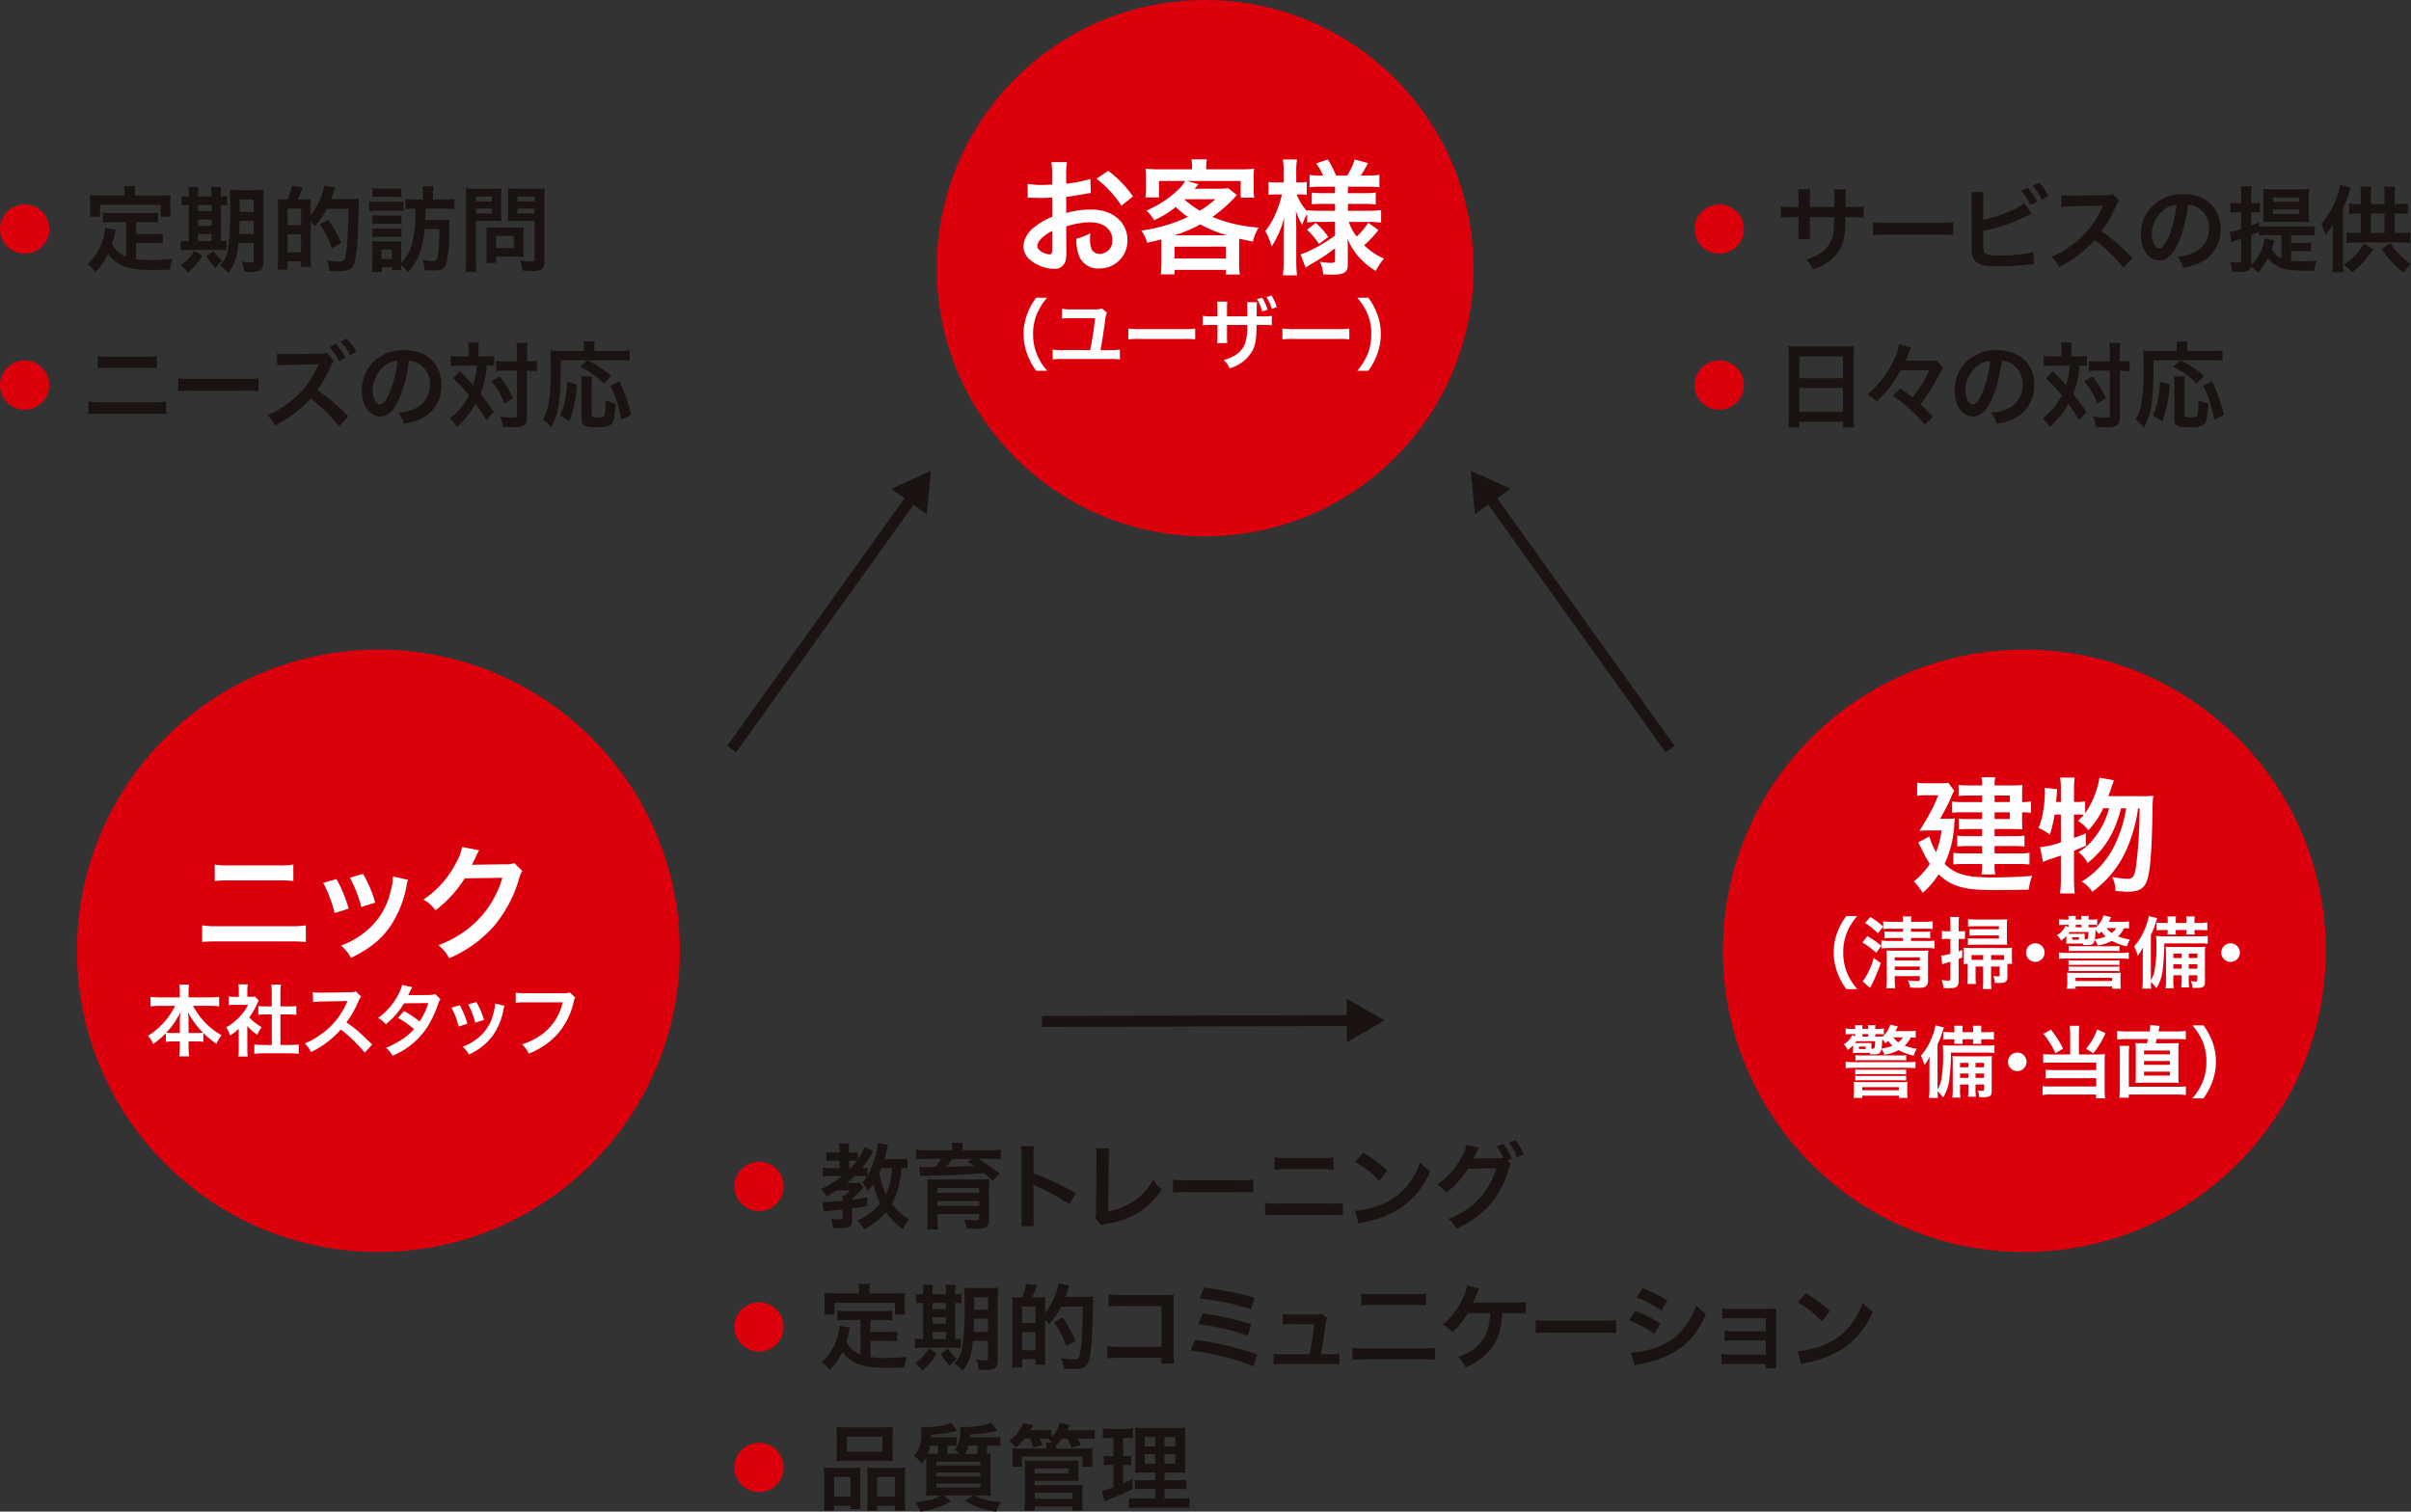 <svg xmlns="http://www.w3.org/2000/svg" width="488" height="306" viewBox="0 0 488 306">
  <rect x="0" y="0" width="488" height="306" fill="#333333" stroke="none"/>
  <g id="グループ_263" data-name="グループ 263" transform="translate(-200 -1271)">
    <g id="グループ_152" data-name="グループ 152" transform="translate(200 1308.59)">
      <path id="パス_4962" data-name="パス 4962" d="M66.606,640.3a4.9,4.9,0,0,1,1.285,3.328,4.985,4.985,0,1,1-9.97,0,4.893,4.893,0,0,1,1.649-3.694,5.043,5.043,0,0,1,3.342-1.284A4.894,4.894,0,0,1,66.606,640.3Z" transform="translate(-57.921 -634.858)" fill="#dc000c"/>
      <path id="パス_4963" data-name="パス 4963" d="M73.709,644.28H70.921a13.467,13.467,0,0,0-1.914.1v-2.011a12.374,12.374,0,0,0,1.914.1h7.264a12.963,12.963,0,0,0,1.952-.1v2.011a13.588,13.588,0,0,0-1.952-.1H75.7v2.425h3.583a9.82,9.82,0,0,0,1.858-.114v2.026a12.828,12.828,0,0,0-1.858-.094H75.7v3.257a22,22,0,0,0,3.092.192c1.1,0,2.387-.058,4.321-.23a7.428,7.428,0,0,0-.531,2.16c-1.555.04-2.541.058-4.038.058-4.437,0-6.92-.967-8.475-3.259a13.389,13.389,0,0,1-2.6,3.714,5.146,5.146,0,0,0-1.631-1.554A11.21,11.21,0,0,0,69.1,647.5a11.515,11.515,0,0,0,.379-2.046l2.106.4c-.1.321-.1.341-.268,1.119-.094.379-.207.814-.491,1.705a5.5,5.5,0,0,0,2.882,2.632Zm-.323-6.083a6.15,6.15,0,0,0-.114-1.213H75.6a5.938,5.938,0,0,0-.094,1.2v.718h5.12c.758,0,1.4-.018,2.1-.074a10.544,10.544,0,0,0-.076,1.4V641.7a12.441,12.441,0,0,0,.076,1.478H80.685v-2.37H68.438v2.37h-2.1a8.589,8.589,0,0,0,.094-1.5v-1.46c0-.493-.038-.965-.076-1.4.683.056,1.327.074,2.086.074h4.948Z" transform="translate(-48.175 -636.911)" fill="#1a1311"/>
      <path id="パス_4964" data-name="パス 4964" d="M75.96,638.669a9.61,9.61,0,0,0-.1-1.607h2.068a9.378,9.378,0,0,0-.1,1.607v.323h2.731v-.323a8.918,8.918,0,0,0-.1-1.607h2.068a9.354,9.354,0,0,0-.094,1.607v.323a8.564,8.564,0,0,0,1.287-.094v1.913a6.911,6.911,0,0,0-1.287-.076v7.312a7.42,7.42,0,0,0,1.135-.074v1.895a15.336,15.336,0,0,0-1.593-.058H75.77a8.821,8.821,0,0,0-1.461.076v-1.913a8.674,8.674,0,0,0,1.4.074h.248v-7.312a8.242,8.242,0,0,0-1.441.076V638.9a6.173,6.173,0,0,0,1.441.094Zm2.728,12.3a12.038,12.038,0,0,1-2.918,3.448,7.076,7.076,0,0,0-1.461-1.5,8.675,8.675,0,0,0,2.768-2.938Zm1.878-8.981v-1.25H77.836v1.25Zm0,2.956v-1.289H77.836v1.289Zm0,3.105v-1.438H77.836v1.438Zm.455,1.973a7.123,7.123,0,0,0,1.762,2.026,7.124,7.124,0,0,0-1.421,1.4A10.637,10.637,0,0,1,79.522,651Zm5.006-1.63c-.286,2.992-.758,4.376-2.086,6.081a12.138,12.138,0,0,0-1.613-1.534,6.407,6.407,0,0,0,1.631-3.524,67.92,67.92,0,0,0,.379-9.3,19.494,19.494,0,0,0-.094-2.466,19.6,19.6,0,0,0,2.1.076H89.1a17.408,17.408,0,0,0,2.048-.076,18.4,18.4,0,0,0-.074,2.087v12.561c0,.927-.265,1.513-.8,1.743a5.071,5.071,0,0,1-1.876.265c-.228,0-.265,0-1.194-.058a8.214,8.214,0,0,0-.493-2.084,8.742,8.742,0,0,0,1.669.189c.587,0,.718-.076.718-.417v-3.542Zm.228-4.472c-.02,1.119-.038,1.819-.1,2.671H89.1v-2.671ZM89.1,639.6H86.273v2.5H89.1Z" transform="translate(-37.75 -636.815)" fill="#1a1311"/>
      <path id="パス_4965" data-name="パス 4965" d="M85.17,639.755a13.71,13.71,0,0,0,.814-2.766l2.182.3a20.955,20.955,0,0,1-.968,2.463H88.24c.93-.02,1.479-.04,1.631-.058-.018.152-.018.152-.038.568,0,.038-.018.094-.018,1.061v1.592a14.264,14.264,0,0,0,2.768-5.967l2.18.359a5.285,5.285,0,0,0-.265.738c-.076.285-.379,1.157-.549,1.592h4.038a11.414,11.414,0,0,0,1.613-.073,10.857,10.857,0,0,0-.078,1.5c-.038,2.35-.207,6.728-.283,7.693-.361,4.793-.852,5.513-3.772,5.513-.457,0-.93-.02-1.878-.076a6.48,6.48,0,0,0-.531-2.16,15.679,15.679,0,0,0,2.427.265c.816,0,1.1-.152,1.272-.7.4-1.177.645-4.755.7-9.967h-4.4a14.633,14.633,0,0,1-2.425,3.56,5.043,5.043,0,0,0-.816-.945v7.274a18.059,18.059,0,0,0,.076,1.877H87.86v-1.137H85.17v1.667H83.1a19.368,19.368,0,0,0,.1-2.443V641.63a15.84,15.84,0,0,0-.076-1.933,9.16,9.16,0,0,0,1,.058H85.17Zm-.02,5.19h2.71v-3.353H85.15Zm0,5.495h2.71v-3.658H85.15Zm8.93-.852a18.408,18.408,0,0,0-2.445-4.813l1.724-.93a24.572,24.572,0,0,1,2.635,4.7Z" transform="translate(-26.928 -636.951)" fill="#1a1311"/>
      <path id="パス_4966" data-name="パス 4966" d="M91.419,640.052a8.374,8.374,0,0,0,1.517.094h3.906a10.544,10.544,0,0,0,1.517-.074v1.951a8.856,8.856,0,0,0-1.441-.076H92.936a11.529,11.529,0,0,0-1.517.076Zm8.7,1.5a7.235,7.235,0,0,0-1.365.1v-2.084a11.063,11.063,0,0,0,2.01.114h1.517V638.65a10.362,10.362,0,0,0-.114-1.647h2.275a9.866,9.866,0,0,0-.114,1.647v1.023h2.331a11.152,11.152,0,0,0,2.01-.114v2.1a11.172,11.172,0,0,0-1.99-.116h-3.848v.834c-.02.74-.02.74-.038,1.478h3.373a9.965,9.965,0,0,0,1.537-.076,15.692,15.692,0,0,0-.038,1.63,32.19,32.19,0,0,1-.589,7.086c-.435,1.268-.966,1.554-2.956,1.554-.323,0-.721-.018-1.479-.076a7.561,7.561,0,0,0-.455-2.066,13.389,13.389,0,0,0,1.99.23c.834,0,.986-.152,1.138-1.139a35.8,35.8,0,0,0,.3-5.321h-2.958a19.773,19.773,0,0,1-1.024,4.848,10.432,10.432,0,0,1-2.427,3.885,7.907,7.907,0,0,0-1.327-1.48c0,.533.02.722.038,1.043h-1.9v-.586H93.94v.965H91.97c.056-.588.094-1.268.094-1.857v-2.916a11.49,11.49,0,0,0-.076-1.48,7.128,7.128,0,0,0,1.272.078H96.8a7.11,7.11,0,0,0,1.138-.06,7.37,7.37,0,0,0-.058,1.367V652.5a7.983,7.983,0,0,0,2.162-3.694,22.064,22.064,0,0,0,.7-4.813c.038-.606.038-.606.038-2.445Zm-8.038,1.329a10.118,10.118,0,0,0,1.193.056H96.8a8.979,8.979,0,0,0,1.156-.056v1.781A8.9,8.9,0,0,0,96.8,644.6H93.277a8.977,8.977,0,0,0-1.193.058Zm0,2.65a9.149,9.149,0,0,0,1.193.058h3.507a8.276,8.276,0,0,0,1.176-.058v1.763a9.526,9.526,0,0,0-1.193-.058H93.259a9.4,9.4,0,0,0-1.176.058Zm.018-8.145a8.253,8.253,0,0,0,1.537.094H96.4a8.253,8.253,0,0,0,1.537-.094V639.2c-.493-.036-.854-.056-1.537-.056H93.639c-.685,0-1.082.02-1.537.056Zm1.8,14.34h2.122v-1.913H93.9Z" transform="translate(-16.691 -636.888)" fill="#1a1311"/>
      <path id="パス_4967" data-name="パス 4967" d="M102.265,651.767a16.55,16.55,0,0,0,.114,2.33h-2.217a16.891,16.891,0,0,0,.114-2.347V639.337a20.837,20.837,0,0,0-.076-2.14,17.44,17.44,0,0,0,1.934.076h3.355a15.793,15.793,0,0,0,1.934-.076c-.038.606-.056,1.043-.056,1.781V642.1c0,.854.018,1.291.056,1.705-.455-.038-1.118-.056-1.745-.056h-3.413Zm0-11.955h3.244v-.985h-3.244Zm0,2.463h3.244V641.27h-3.244Zm9.595,7.5a11.85,11.85,0,0,0,.058,1.289,12.881,12.881,0,0,0-1.347-.058h-4.227v1.271h-2.01a17.215,17.215,0,0,0,.094-1.839v-4.055c0-.51-.018-.93-.056-1.324.417.036.852.056,1.4.056h4.683c.589,0,1.062-.02,1.461-.056a12.419,12.419,0,0,0-.058,1.306Zm-5.517-.493h3.6V646.8h-3.6Zm9.782,2.481c0,1.041-.17,1.536-.663,1.839a3.9,3.9,0,0,1-1.992.3c-.3,0-.511,0-1.762-.076a6.639,6.639,0,0,0-.531-2.006,22.393,22.393,0,0,0,2.333.17c.529,0,.625-.076.625-.493v-7.749h-3.659c-.627,0-1.31.018-1.727.056.02-.51.038-.89.038-1.705v-3.125c0-.72-.018-1.233-.058-1.781a16.836,16.836,0,0,0,1.936.076h3.6a17.868,17.868,0,0,0,1.954-.076,16.64,16.64,0,0,0-.1,2.122Zm-5.459-11.955h3.469v-.985h-3.469Zm0,2.463h3.469V641.27h-3.469Z" transform="translate(-5.931 -636.649)" fill="#1a1311"/>
      <path id="パス_4968" data-name="パス 4968" d="M66.606,654.474a4.917,4.917,0,0,1,1.285,3.33,4.985,4.985,0,1,1-9.97,0,4.9,4.9,0,0,1,1.649-3.694,5.053,5.053,0,0,1,3.342-1.284A4.9,4.9,0,0,1,66.606,654.474Z" transform="translate(-57.921 -617.437)" fill="#dc000c"/>
      <path id="パス_4969" data-name="パス 4969" d="M65.941,661.643a13.294,13.294,0,0,0,2.427.131H79.252a13.266,13.266,0,0,0,2.427-.131v2.539a18.767,18.767,0,0,0-2.389-.1H68.33a18.788,18.788,0,0,0-2.389.1Zm1.916-9.227a11.775,11.775,0,0,0,2.238.134h7.451a11.776,11.776,0,0,0,2.238-.134v2.5a16.333,16.333,0,0,0-2.22-.1H70.075a16.316,16.316,0,0,0-2.217.1Z" transform="translate(-48.05 -617.942)" fill="#1a1311"/>
      <path id="パス_4970" data-name="パス 4970" d="M74.1,654.438a18.563,18.563,0,0,0,3.072.134h10.1a18.563,18.563,0,0,0,3.072-.134v2.635a20.547,20.547,0,0,0-3.09-.1H77.187a20.566,20.566,0,0,0-3.09.1Z" transform="translate(-38.011 -615.457)" fill="#1a1311"/>
      <path id="パス_4971" data-name="パス 4971" d="M96.748,668.568a37.373,37.373,0,0,0-5.82-5.626,22.954,22.954,0,0,1-7.226,5.477,7.05,7.05,0,0,0-1.535-2.1,19.011,19.011,0,0,0,6.22-4.093,18.029,18.029,0,0,0,3.944-5.7l.094-.21.058-.134a.567.567,0,0,1,.056-.169,3.325,3.325,0,0,1-.417.02l-.17.018-5.689.1a16.455,16.455,0,0,0-2.066.131l-.078-2.405a8.424,8.424,0,0,0,1.671.114h.455l6.331-.1a4.066,4.066,0,0,0,1.687-.207l1.405,1.685a3.792,3.792,0,0,0-.607,1.023,22.816,22.816,0,0,1-2.768,4.83,40.9,40.9,0,0,1,6.275,5.361ZM96.027,651.9a12.263,12.263,0,0,1,1.99,2.786l-1.269.7a12.859,12.859,0,0,0-1.99-2.824Zm2.938,2.294a14,14,0,0,0-1.932-2.749l1.193-.606a10.97,10.97,0,0,1,1.972,2.671Z" transform="translate(-28.078 -619.885)" fill="#1a1311"/>
      <path id="パス_4972" data-name="パス 4972" d="M98.314,661.742c-1.082,2.443-2.3,3.56-3.85,3.56-2.162,0-3.717-2.2-3.717-5.247a8.139,8.139,0,0,1,2.086-5.513,8.516,8.516,0,0,1,6.523-2.653c4.551,0,7.509,2.766,7.509,7.029a7.294,7.294,0,0,1-4.609,7.066,12.255,12.255,0,0,1-2.976.8,6.031,6.031,0,0,0-1.158-2.216,10.074,10.074,0,0,0,3.775-1.043,5.3,5.3,0,0,0,2.635-4.737,4.691,4.691,0,0,0-2.331-4.2,4.13,4.13,0,0,0-1.916-.568A27.455,27.455,0,0,1,98.314,661.742Zm-2.789-6.783a6.338,6.338,0,0,0-2.579,5.116c0,1.554.665,2.784,1.5,2.784.625,0,1.269-.8,1.952-2.425a24.95,24.95,0,0,0,1.573-6.4A4.819,4.819,0,0,0,95.525,654.959Z" transform="translate(-17.518 -618.59)" fill="#1a1311"/>
      <path id="パス_4973" data-name="パス 4973" d="M102.545,652.963a9.029,9.029,0,0,0-.114-1.779h2.2a15.274,15.274,0,0,0-.094,1.779v1.061h1.347a10,10,0,0,0,1.818-.114v2.026c-.455-.036-.7-.056-1.479-.056a19.421,19.421,0,0,1-1.287,5.74c1.193,1.518,1.345,1.725,2.693,3.62l-1.5,1.667a27.189,27.189,0,0,0-2.18-3.277,18.664,18.664,0,0,1-3.775,4.679,6.742,6.742,0,0,0-1.441-1.763,13.152,13.152,0,0,0,3.888-4.641,34.349,34.349,0,0,0-3.224-3.484l1.383-1.4c.379.379.379.379,1.5,1.531.152.154.473.513,1.193,1.346a18.28,18.28,0,0,0,.738-4.017H100.7a12.168,12.168,0,0,0-1.762.1V653.91a13.661,13.661,0,0,0,1.876.114h1.727Zm6.313,5.116a23.754,23.754,0,0,1,2.673,4.376l-1.724,1.137a16.92,16.92,0,0,0-2.655-4.585Zm1.062-1.175a11.79,11.79,0,0,0-1.8.1v-2.087a11.243,11.243,0,0,0,1.8.1h2.407v-1.5a12.815,12.815,0,0,0-.132-2.254h2.275a17.018,17.018,0,0,0-.114,2.254v1.5h.228a10.923,10.923,0,0,0,1.782-.112v2.122l-.437-.06a11.546,11.546,0,0,0-1.327-.056h-.245v9.151c0,.985-.058,1.306-.341,1.65-.361.455-1.044.644-2.3.644-.776,0-1.477-.02-2.238-.076a6.231,6.231,0,0,0-.587-2.1,19.137,19.137,0,0,0,2.293.23c1.024,0,1.138-.06,1.138-.455V656.9Z" transform="translate(-7.69 -619.456)" fill="#1a1311"/>
      <path id="パス_4974" data-name="パス 4974" d="M110.819,654.907c-.018,8.241-.359,10.646-1.952,13.6a7.236,7.236,0,0,0-1.707-1.627,9.211,9.211,0,0,0,1.231-3.3,53.02,53.02,0,0,0,.4-8.014c0-1.364-.02-2.008-.076-2.653a15.22,15.22,0,0,0,1.972.1h4.834v-.834a4.856,4.856,0,0,0-.1-1.079h2.3a4.27,4.27,0,0,0-.094,1.1v.814h4.91a16.232,16.232,0,0,0,2.238-.114V655a17.91,17.91,0,0,0-2.22-.1H116.28a24.091,24.091,0,0,1,4.741,3.145l-1.461,1.609a18.241,18.241,0,0,0-4.814-3.466l1.459-1.289Zm-.152,11.121a11.393,11.393,0,0,0,1.024-3.107,23.686,23.686,0,0,0,.417-3.656l1.972.51a24.768,24.768,0,0,1-1.5,7.485Zm6.5-7.882a13.934,13.934,0,0,0-.094,1.783v5.947c0,.51.152.586,1.289.586,1.5,0,1.517-.076,1.517-3.484a8.378,8.378,0,0,0,2.01.662c-.152,2.6-.323,3.542-.741,4.075s-1.193.738-2.806.738c-2.635,0-3.3-.285-3.3-1.422v-7.122a8.546,8.546,0,0,0-.112-1.763Zm5.878,8.772a22.757,22.757,0,0,0-2.18-6.859l1.8-.889a34,34,0,0,1,2.407,6.784Z" transform="translate(2.684 -619.561)" fill="#1a1311"/>
    </g>
    <g id="グループ_153" data-name="グループ 153" transform="translate(542.994 1307.983)">
      <path id="パス_4975" data-name="パス 4975" d="M220.36,640.3a4.914,4.914,0,0,1,1.285,3.328,4.986,4.986,0,1,1-9.972,0,4.893,4.893,0,0,1,1.649-3.694,5.048,5.048,0,0,1,3.344-1.284A4.894,4.894,0,0,1,220.36,640.3Z" transform="translate(-211.673 -634.252)" fill="#dc000c"/>
      <path id="パス_4976" data-name="パス 4976" d="M230.316,640.855l.018-.854v-.6a12.141,12.141,0,0,0-.094-2.1h2.445a6.923,6.923,0,0,0-.076,1.271c0,1.155,0,1.155-.02,2.292H233.8a13.434,13.434,0,0,0,2.465-.134v2.312a19.255,19.255,0,0,0-2.427-.1h-1.269a22.617,22.617,0,0,1-.134,3.127,7.586,7.586,0,0,1-2.728,5.437,10.493,10.493,0,0,1-3.7,1.991,5.634,5.634,0,0,0-1.421-2.008,8.853,8.853,0,0,0,3.621-1.8,5.915,5.915,0,0,0,2.01-4.547c.038-.437.038-.892.076-2.2h-4.91v2.844a11.492,11.492,0,0,0,.076,1.592H223a12.656,12.656,0,0,0,.076-1.63v-2.806h-1.156a19.254,19.254,0,0,0-2.427.1v-2.312a13.42,13.42,0,0,0,2.463.134h1.12v-1.895a10.1,10.1,0,0,0-.1-1.688h2.485a9.492,9.492,0,0,0-.076,1.632v1.951Z" transform="translate(-202.052 -635.949)" fill="#1a1311"/>
      <path id="パス_4977" data-name="パス 4977" d="M227.857,640.266a18.966,18.966,0,0,0,3.072.132h10.106a18.965,18.965,0,0,0,3.072-.132v2.63a21.058,21.058,0,0,0-3.09-.094H230.949a21.1,21.1,0,0,0-3.092.094Z" transform="translate(-191.753 -632.27)" fill="#1a1311"/>
      <path id="パス_4978" data-name="パス 4978" d="M239.214,644.18c2.864-.528,7.054-2.216,8.288-3.373l1.517,2.142c-.134.058-.7.323-1.707.814a32.078,32.078,0,0,1-8.1,2.615v2.5a1.33,1.33,0,0,0-.018.247c0,1.1.076,1.534.341,1.8.321.341,1.4.493,3.241.493a35.8,35.8,0,0,0,4.4-.3,11.134,11.134,0,0,0,2.162-.455l.114,2.519c-.4,0-.493.02-2.5.209-1.118.114-3.507.227-4.665.227-2.389,0-3.7-.247-4.437-.816a2.621,2.621,0,0,1-.928-1.931,14.4,14.4,0,0,1-.056-1.743l-.02-8.792a10.008,10.008,0,0,0-.076-1.743h2.541a9.588,9.588,0,0,0-.1,1.761Zm9.006-6.478a11.922,11.922,0,0,1,1.9,2.88l-1.363.624a12.187,12.187,0,0,0-1.878-2.9Zm2.844,2.405a13.976,13.976,0,0,0-1.82-2.822l1.309-.606a11.209,11.209,0,0,1,1.858,2.746Z" transform="translate(-180.784 -636.679)" fill="#1a1311"/>
      <path id="パス_4979" data-name="パス 4979" d="M258.636,652.607a36.288,36.288,0,0,0-5.82-5.626,22.6,22.6,0,0,1-7.223,5.475,7.6,7.6,0,0,0-1.535-2.1,15.614,15.614,0,0,0,3.79-2.087,18.233,18.233,0,0,0,6.371-7.711l.21-.49c-.306.018-.306.018-6.278.111a14.894,14.894,0,0,0-2.066.154l-.076-2.425a8.4,8.4,0,0,0,1.669.114h.455l6.672-.094a4.147,4.147,0,0,0,1.689-.21L257.746,639a3.562,3.562,0,0,0-.607,1.023,25.229,25.229,0,0,1-2.958,5.23A29.346,29.346,0,0,1,257.688,648c.475.417.475.417,2.768,2.633Z" transform="translate(-171.813 -635.405)" fill="#1a1311"/>
      <path id="パス_4980" data-name="パス 4980" d="M259.737,647.567c-1.082,2.443-2.3,3.562-3.85,3.562-2.159,0-3.717-2.2-3.717-5.247a8.144,8.144,0,0,1,2.086-5.515,8.522,8.522,0,0,1,6.523-2.65c4.551,0,7.509,2.764,7.509,7.029a7.3,7.3,0,0,1-4.607,7.066,12.421,12.421,0,0,1-2.978.8,6.04,6.04,0,0,0-1.156-2.218,10.055,10.055,0,0,0,3.772-1.039,5.307,5.307,0,0,0,2.637-4.737,4.69,4.69,0,0,0-2.333-4.207,4.112,4.112,0,0,0-1.914-.568A27.42,27.42,0,0,1,259.737,647.567Zm-2.786-6.781a6.341,6.341,0,0,0-2.579,5.116c0,1.551.663,2.784,1.5,2.784.625,0,1.269-.8,1.954-2.425a25.036,25.036,0,0,0,1.573-6.4A4.813,4.813,0,0,0,256.951,640.786Z" transform="translate(-161.828 -635.405)" fill="#1a1311"/>
      <path id="パス_4981" data-name="パス 4981" d="M272.651,652.1a15.759,15.759,0,0,0,2.028.1c1.176,0,2.144-.038,3.15-.132a8.232,8.232,0,0,0-.5,2.006c-.645.02-1.363.02-1.914.02-2.71,0-4.21-.228-5.365-.8a6.844,6.844,0,0,1-2.124-1.725,12.344,12.344,0,0,1-1.99,2.936,7.006,7.006,0,0,0-1.441-1.3c-.19.87-.7,1.135-2.22,1.135-.417,0-.892-.018-1.573-.056a5.612,5.612,0,0,0-.437-1.95,16.069,16.069,0,0,0,1.613.114c.549,0,.663-.1.663-.568v-4.264c-.435.172-.663.247-1.024.361-.455.169-.721.265-.986.379l-.3-2.1a12.468,12.468,0,0,0,2.313-.606v-3.373h-.814a12.061,12.061,0,0,0-1.365.076v-2.026a6.759,6.759,0,0,0,1.4.114h.776v-1.5a10.358,10.358,0,0,0-.114-1.93h2.255a10.365,10.365,0,0,0-.112,1.913v1.516h.625l.816-.02a1.047,1.047,0,0,1,.17-.018,1.162,1.162,0,0,1,.152-.038v1.971a10.472,10.472,0,0,0-1.118-.058h-.645v2.655c.7-.265.89-.343,1.649-.684v.834a12.3,12.3,0,0,0,1.575.076h7.886a11.5,11.5,0,0,0,1.745-.094v1.93a11.79,11.79,0,0,0-1.745-.094h-3.034v1.574h2.371a10.221,10.221,0,0,0,1.687-.094v1.837a10.35,10.35,0,0,0-1.687-.1h-2.371Zm-3.393-4.108c-.058.149-.134.379-.341,1.1-.076.245-.134.417-.227.74a4.678,4.678,0,0,0,1.99,1.781v-4.719h-3.07a9.59,9.59,0,0,0-1.461.078v-.778c-.645.283-.854.379-1.573.662v5.626a4.08,4.08,0,0,1-.02.475,8.068,8.068,0,0,0,1.651-2.084,9.186,9.186,0,0,0,1.08-3.353Zm-.665-3.772c-.756,0-1.062,0-1.591.038.018-.285.036-.927.056-1.933v-2.994c0-.738-.02-1.306-.056-1.781a18.1,18.1,0,0,0,1.838.076h5.651a16.775,16.775,0,0,0,1.818-.076,10.914,10.914,0,0,0-.094,1.705v3.125c0,.7,0,.76.076,1.9-.493-.04-1.1-.058-1.876-.058Zm.4-4.075h5.289v-.872h-5.289Zm0,2.465h5.289V641.7h-5.289Z" transform="translate(-151.905 -636.282)" fill="#1a1311"/>
      <path id="パス_4982" data-name="パス 4982" d="M274.535,637.474c-.1.245-.152.359-.286.776a23.228,23.228,0,0,1-1.325,3.393v10.74c0,.644.038,1.592.094,2.2h-2.258a16.983,16.983,0,0,0,.116-2.218v-5.381c0-1.059,0-1.324.056-2.122a12.014,12.014,0,0,1-1.555,2.16,10.849,10.849,0,0,0-.854-2.292,15.3,15.3,0,0,0,3.85-7.865Zm4.475,12.448a15.656,15.656,0,0,1-4.265,4.7,9.585,9.585,0,0,0-1.651-1.609,10.18,10.18,0,0,0,2.331-1.895,10.916,10.916,0,0,0,1.745-2.37Zm2.351-9.153v-1.913a9.813,9.813,0,0,0-.1-1.592h2.258a10.262,10.262,0,0,0-.116,1.612v1.893h.854a11.639,11.639,0,0,0,1.82-.114v2.16a11.582,11.582,0,0,0-1.82-.114h-.854v3.923h1.367a9.3,9.3,0,0,0,1.8-.116v2.162a11.772,11.772,0,0,0-1.8-.116h-9.311a11.774,11.774,0,0,0-1.8.116v-2.162a10.839,10.839,0,0,0,1.8.116h1.082V642.7H276a9.907,9.907,0,0,0-1.8.114v-2.16a12.23,12.23,0,0,0,1.8.114h.549v-1.951a10.336,10.336,0,0,0-.114-1.554h2.255a9.475,9.475,0,0,0-.094,1.574v1.931Zm0,5.856V642.7h-2.769v3.923Zm1.214,2.064a12.428,12.428,0,0,0,1.856,2.35,9.754,9.754,0,0,0,2.275,1.781,12.977,12.977,0,0,0-1.515,1.819,15.324,15.324,0,0,1-2.258-2.008,15.941,15.941,0,0,1-2.124-2.784Z" transform="translate(-141.701 -636.45)" fill="#1a1311"/>
      <path id="パス_4983" data-name="パス 4983" d="M220.36,654.474a4.928,4.928,0,0,1,1.285,3.33,4.986,4.986,0,1,1-9.972,0,4.9,4.9,0,0,1,1.649-3.694,5.059,5.059,0,0,1,3.344-1.284A4.9,4.9,0,0,1,220.36,654.474Z" transform="translate(-211.673 -616.83)" fill="#dc000c"/>
      <path id="パス_4984" data-name="パス 4984" d="M220.284,653.544c0-.74-.038-1.4-.1-2.028a16.758,16.758,0,0,0,2.106.1h9.175a15.243,15.243,0,0,0,2.048-.1,17.091,17.091,0,0,0-.094,1.933v12.238a19.138,19.138,0,0,0,.114,2.292h-2.3v-1.135h-8.816v1.135H220.17a19.848,19.848,0,0,0,.114-2.292Zm2.142,4.472h8.816v-4.4h-8.816Zm0,6.837h8.816V660h-8.816Z" transform="translate(-201.215 -618.443)" fill="#1a1311"/>
      <path id="パス_4985" data-name="パス 4985" d="M234.124,656.6a25.848,25.848,0,0,1-4.854,6.309,9.763,9.763,0,0,0-1.914-1.4,20.1,20.1,0,0,0,4.74-5.816,11.907,11.907,0,0,0,1.649-4.338l2.445.644a15.377,15.377,0,0,0-.642,1.554c-.1.225-.114.283-.475,1.137h4.078a17.912,17.912,0,0,0,2.2-.1l1.251,1.44a4.079,4.079,0,0,0-.207.417l-.1.189c-.018.038-.114.207-.228.475-.435.889-1.118,2.138-1.762,3.181a29.379,29.379,0,0,1-2.217,3.183,29.033,29.033,0,0,1,2.521,2.577l-1.631,1.572a26.4,26.4,0,0,0-2.9-3.012,29.983,29.983,0,0,0-3.623-2.86l1.575-1.46c.986.662,1.535,1.081,2.445,1.781a21.8,21.8,0,0,0,3.375-5.475Z" transform="translate(-192.37 -618.641)" fill="#1a1311"/>
      <path id="パス_4986" data-name="パス 4986" d="M242.831,661.742c-1.082,2.443-2.3,3.56-3.85,3.56-2.162,0-3.716-2.2-3.716-5.247a8.139,8.139,0,0,1,2.086-5.513,8.516,8.516,0,0,1,6.523-2.653c4.551,0,7.509,2.766,7.509,7.029a7.294,7.294,0,0,1-4.609,7.066,12.255,12.255,0,0,1-2.976.8,6.031,6.031,0,0,0-1.158-2.216,10.06,10.06,0,0,0,3.775-1.043,5.3,5.3,0,0,0,2.635-4.737,4.691,4.691,0,0,0-2.331-4.2,4.12,4.12,0,0,0-1.914-.568A27.453,27.453,0,0,1,242.831,661.742Zm-2.789-6.783a6.338,6.338,0,0,0-2.579,5.116c0,1.554.665,2.784,1.5,2.784.625,0,1.269-.8,1.952-2.425a24.954,24.954,0,0,0,1.573-6.4A4.827,4.827,0,0,0,240.042,654.959Z" transform="translate(-182.637 -617.984)" fill="#1a1311"/>
      <path id="パス_4987" data-name="パス 4987" d="M247.06,652.963a8.855,8.855,0,0,0-.114-1.779h2.2a15.264,15.264,0,0,0-.094,1.779v1.061H250.4a10.023,10.023,0,0,0,1.82-.114v2.026c-.455-.036-.7-.056-1.479-.056a19.355,19.355,0,0,1-1.289,5.74c1.193,1.518,1.347,1.725,2.693,3.62l-1.5,1.667a26.929,26.929,0,0,0-2.18-3.277,18.655,18.655,0,0,1-3.772,4.679,6.787,6.787,0,0,0-1.441-1.763,13.146,13.146,0,0,0,3.886-4.641,33.837,33.837,0,0,0-3.224-3.484l1.385-1.4c.379.379.379.379,1.5,1.531.152.154.475.513,1.2,1.346a18.277,18.277,0,0,0,.738-4.017h-3.507a12.2,12.2,0,0,0-1.765.1V653.91a13.718,13.718,0,0,0,1.878.114h1.724Zm6.315,5.116a23.876,23.876,0,0,1,2.673,4.376l-1.727,1.137a16.806,16.806,0,0,0-2.655-4.585Zm1.062-1.175a11.79,11.79,0,0,0-1.8.1v-2.087a11.242,11.242,0,0,0,1.8.1h2.407v-1.5a12.547,12.547,0,0,0-.134-2.254h2.275a17.409,17.409,0,0,0-.114,2.254v1.5h.228a10.9,10.9,0,0,0,1.782-.112v2.122l-.437-.06a11.5,11.5,0,0,0-1.325-.056h-.248v9.151c0,.985-.056,1.306-.341,1.65-.359.455-1.042.644-2.293.644-.776,0-1.479-.02-2.238-.076a6.283,6.283,0,0,0-.587-2.1,19.094,19.094,0,0,0,2.293.23c1.024,0,1.138-.06,1.138-.455V656.9Z" transform="translate(-172.807 -618.85)" fill="#1a1311"/>
      <path id="パス_4988" data-name="パス 4988" d="M255.338,654.907c-.02,8.241-.361,10.646-1.954,13.6a7.235,7.235,0,0,0-1.707-1.627,9.216,9.216,0,0,0,1.234-3.3,53.114,53.114,0,0,0,.4-8.014c0-1.364-.018-2.008-.074-2.653a15.2,15.2,0,0,0,1.97.1h4.836v-.834a4.852,4.852,0,0,0-.1-1.079h2.3a4.16,4.16,0,0,0-.1,1.1v.814h4.91a16.187,16.187,0,0,0,2.237-.114V655a17.871,17.871,0,0,0-2.217-.1H260.8a24.136,24.136,0,0,1,4.738,3.145l-1.459,1.609a18.218,18.218,0,0,0-4.816-3.466l1.459-1.289Zm-.152,11.121a11.458,11.458,0,0,0,1.022-3.107,23.369,23.369,0,0,0,.419-3.656l1.972.51a24.762,24.762,0,0,1-1.5,7.485Zm6.5-7.882a13.937,13.937,0,0,0-.094,1.783v5.947c0,.51.149.586,1.287.586,1.5,0,1.517-.076,1.517-3.484a8.378,8.378,0,0,0,2.01.662c-.152,2.6-.321,3.542-.738,4.075s-1.193.738-2.806.738c-2.635,0-3.3-.285-3.3-1.422v-7.122a8.36,8.36,0,0,0-.114-1.763Zm5.878,8.772a22.756,22.756,0,0,0-2.182-6.859l1.8-.889a34.146,34.146,0,0,1,2.407,6.784Z" transform="translate(-162.435 -618.955)" fill="#1a1311"/>
    </g>
    <g id="グループ_154" data-name="グループ 154" transform="translate(348.645 1501.829)">
      <path id="パス_4989" data-name="パス 4989" d="M133.238,727.245a4.914,4.914,0,0,1,1.285,3.328,4.985,4.985,0,1,1-9.97,0,4.888,4.888,0,0,1,1.649-3.691,5.042,5.042,0,0,1,3.342-1.284A4.892,4.892,0,0,1,133.238,727.245Z" transform="translate(-124.553 -721.23)" fill="#dc000c"/>
      <path id="パス_4990" data-name="パス 4990" d="M149.943,729.048a10.26,10.26,0,0,0-1.231-.094,17.9,17.9,0,0,1-.531,3.7,13.038,13.038,0,0,1-1.4,3.56,11.616,11.616,0,0,0,3.565,3.163A6.3,6.3,0,0,0,149,741.326a14.914,14.914,0,0,1-3.413-3.411,15.247,15.247,0,0,1-4.419,3.466,6.215,6.215,0,0,0-1.421-1.819,11.279,11.279,0,0,0,4.7-3.484,15.7,15.7,0,0,1-1.423-3.847,12.725,12.725,0,0,1-1.1,1.422,5.259,5.259,0,0,0-1.138-1.705,7.42,7.42,0,0,0,1.006-1.309,10.008,10.008,0,0,0-1.1-.056H139.25a20.027,20.027,0,0,1-1.537,1.4h1.461a4.985,4.985,0,0,0,1.138-.058l.721.948c-.265.265-.4.419-.4.419a16.512,16.512,0,0,1-1.914,1.893v.21c1.024-.134,1.593-.23,3.09-.495l.02,1.708c-1.517.3-2.086.4-3.11.528v2.387c0,1.306-.493,1.612-2.617,1.612-.321,0-.569,0-1.231-.038a5.532,5.532,0,0,0-.417-1.857,12.769,12.769,0,0,0,2.008.132c.306,0,.344-.056.344-.379v-1.627c-1.178.114-1.178.114-2.806.265a8.14,8.14,0,0,0-1.006.132l-.265-1.915h.531c.627,0,1.972-.094,3.547-.225a4.451,4.451,0,0,0-.076-1.081h.455a6.491,6.491,0,0,0,1.08-1.059h-2.637c-.738.47-1.269.774-2.028,1.173a4.808,4.808,0,0,0-1.214-1.422,19.7,19.7,0,0,0,4.361-2.65h-2.18a13.662,13.662,0,0,0-1.745.1v-1.821a11.261,11.261,0,0,0,1.782.114H136.2v-1.5h-1.14a10.612,10.612,0,0,0-1.535.076v-1.8a11.478,11.478,0,0,0,1.575.094h1.1v-.531a8.745,8.745,0,0,0-.1-1.344h2.106a6.438,6.438,0,0,0-.1,1.362v.513h.663a6.062,6.062,0,0,0,1.138-.076v1.46a10.959,10.959,0,0,0,1.31-2.559l1.762.834a17.5,17.5,0,0,1-2.275,3.466,6.591,6.591,0,0,0,1.138-.056v1.629a17.42,17.42,0,0,0,2.144-6.67l2.028.417c-.114.473-.114.473-.341,1.4-.056.247-.17.662-.4,1.476h2.768a11.67,11.67,0,0,0,1.894-.112Zm-11.451-.076a12.161,12.161,0,0,0,1.214-1.458c-.19-.02-.511-.038-.758-.038h-.834v1.5Zm6.182,0c-.19.435-.265.589-.417.929a15.491,15.491,0,0,0,1.345,4.376,9.857,9.857,0,0,0,.741-2.026,14.9,14.9,0,0,0,.473-3.279Z" transform="translate(-114.912 -723.346)" fill="#1a1311"/>
      <path id="パス_4991" data-name="パス 4991" d="M148.345,725.12a5.467,5.467,0,0,0-.114-1.253h2.311a6.57,6.57,0,0,0-.094,1.233v.245h5.593a13.205,13.205,0,0,0,2.164-.114v1.991a16.6,16.6,0,0,0-2.03-.1h-2.5A43.35,43.35,0,0,1,158,730.12l-1.479,1.4a22.264,22.264,0,0,0-1.744-1.534c-3.279.283-6.617.453-10.77.531-.19,0-.473.018-.814.018a4.746,4.746,0,0,1-.607.02,4.256,4.256,0,0,0-.683.058l-.228-1.9a13.15,13.15,0,0,0,1.5.058h1.785a9.033,9.033,0,0,0,1.118-1.65h-3a16.347,16.347,0,0,0-2.048.1v-1.991a13.4,13.4,0,0,0,2.2.114h5.12Zm-2.958,14.151c0,.872.038,1.556.094,2.142h-2.235a19.91,19.91,0,0,0,.112-2.388v-5.894a12.267,12.267,0,0,0-.094-1.892c.455.036,1.118.056,2.142.056h8.437c1.461-.02,1.461-.02,1.575-.02a2.445,2.445,0,0,1,.245-.016c.058-.02.134-.02.228-.04a19.27,19.27,0,0,0-.076,2.026v6.025a1.781,1.781,0,0,1-.587,1.612,3.029,3.029,0,0,1-1.876.359c-.417,0-.93-.02-2.048-.056a9.1,9.1,0,0,0-.513-1.781c.986.094,1.651.132,2.333.132.549,0,.7-.111.7-.49v-.76h-8.437Zm8.437-6.25h-8.437v.985h8.437Zm-8.437,3.6h8.437v-.95h-8.437Zm2.92-9.494c-.248.4-.741,1.1-1.158,1.632,1.537-.04,4.02-.134,5.613-.23-.473-.323-.663-.435-1.327-.852l1.024-.551Z" transform="translate(-104.278 -723.356)" fill="#1a1311"/>
      <path id="パス_4992" data-name="パス 4992" d="M150.558,740.371a12.643,12.643,0,0,0,.114-2.122V726.1a12.142,12.142,0,0,0-.114-1.93h2.6a12.676,12.676,0,0,0-.076,1.988v3.522a55.9,55.9,0,0,1,8.609,4l-1.327,2.236a45.149,45.149,0,0,0-6.713-3.62,5.482,5.482,0,0,1-.645-.321,9.63,9.63,0,0,1,.076,1.288v5c0,.983.02,1.478.076,2.1Z" transform="translate(-92.545 -722.979)" fill="#1a1311"/>
      <path id="パス_4993" data-name="パス 4993" d="M160.137,724.389a14.8,14.8,0,0,0-.114,1.913l-.094,10.818a13.628,13.628,0,0,0,5.176-2.084,11.213,11.213,0,0,0,3.868-4.338,8.886,8.886,0,0,0,1.8,1.93,14.1,14.1,0,0,1-4.227,4.416,17.324,17.324,0,0,1-6.9,2.6,5.422,5.422,0,0,0-1.138.321l-1.214-1.46a6.622,6.622,0,0,0,.172-1.95l.076-10.232a9.084,9.084,0,0,0-.1-1.951Z" transform="translate(-84.256 -722.74)" fill="#1a1311"/>
      <path id="パス_4994" data-name="パス 4994" d="M164.353,727.208a18.581,18.581,0,0,0,3.07.134h10.106a18.6,18.6,0,0,0,3.072-.134v2.633a21.072,21.072,0,0,0-3.09-.094H167.443a21.053,21.053,0,0,0-3.09.094Z" transform="translate(-75.566 -719.25)" fill="#1a1311"/>
      <path id="パス_4995" data-name="パス 4995" d="M172.712,734.411a13.226,13.226,0,0,0,2.427.134h10.882a13.227,13.227,0,0,0,2.427-.134v2.539a18.814,18.814,0,0,0-2.389-.094H175.1a18.813,18.813,0,0,0-2.389.094Zm1.914-9.226a11.826,11.826,0,0,0,2.237.131h7.453a11.84,11.84,0,0,0,2.238-.131v2.5a16.057,16.057,0,0,0-2.22-.094h-7.489a16.056,16.056,0,0,0-2.22.094Z" transform="translate(-65.278 -721.737)" fill="#1a1311"/>
      <path id="パス_4996" data-name="パス 4996" d="M180.875,736.526a18.1,18.1,0,0,0,5.613-1.4,12.667,12.667,0,0,0,5.633-4.641,15.837,15.837,0,0,0,1.932-3.79,8.236,8.236,0,0,0,2.01,1.857,16.6,16.6,0,0,1-6.01,7.425,20.471,20.471,0,0,1-7.223,2.842,6.856,6.856,0,0,0-1.251.323Zm1.613-11.766a26.979,26.979,0,0,1,4.892,3.656l-1.631,2.066a19.837,19.837,0,0,0-4.834-3.845Z" transform="translate(-55.23 -722.259)" fill="#1a1311"/>
      <path id="パス_4997" data-name="パス 4997" d="M203.25,728.413a3.813,3.813,0,0,0-.475,1.137,18.656,18.656,0,0,1-3.81,7.162,19.136,19.136,0,0,1-6.75,4.79,6.26,6.26,0,0,0-1.611-1.986,15.263,15.263,0,0,0,9.688-10.212l-5.706.074a18.832,18.832,0,0,1-4.437,4.868,5.026,5.026,0,0,0-1.84-1.627,14.944,14.944,0,0,0,4.912-5.495,7.271,7.271,0,0,0,.966-2.521l2.6.533a2.31,2.31,0,0,0-.321.566c-.152.343-.324.722-.513,1.1-.094.169-.094.19-.132.265l-.152.283c.227-.018.531-.038.91-.038l4.152-.056a8.69,8.69,0,0,0,.986-.04,11.711,11.711,0,0,0-1.383-2.367l1.4-.473a12,12,0,0,1,1.687,2.994l-.814.3Zm1.231-1.364a13.6,13.6,0,0,0-1.631-2.936l1.365-.475a11.06,11.06,0,0,1,1.669,2.88Z" transform="translate(-46.082 -723.638)" fill="#1a1311"/>
      <path id="パス_4998" data-name="パス 4998" d="M133.238,740a4.915,4.915,0,0,1,1.285,3.328,4.985,4.985,0,1,1-9.97,0,4.885,4.885,0,0,1,1.649-3.691,5.031,5.031,0,0,1,3.342-1.284A4.892,4.892,0,0,1,133.238,740Z" transform="translate(-124.553 -705.551)" fill="#dc000c"/>
      <path id="パス_4999" data-name="パス 4999" d="M140.341,743.977h-2.789a13.458,13.458,0,0,0-1.914.1v-2.008a12.656,12.656,0,0,0,1.914.1h7.261a13.223,13.223,0,0,0,1.952-.1v2.008a13.541,13.541,0,0,0-1.952-.1h-2.483V746.4h3.583a9.825,9.825,0,0,0,1.858-.114v2.026a12.849,12.849,0,0,0-1.858-.094h-3.583v3.257a21.963,21.963,0,0,0,3.09.192c1.1,0,2.389-.058,4.323-.227a7.392,7.392,0,0,0-.531,2.158c-1.555.04-2.541.058-4.038.058-4.437,0-6.922-.967-8.475-3.259a13.4,13.4,0,0,1-2.6,3.714,5.142,5.142,0,0,0-1.631-1.551,11.227,11.227,0,0,0,3.261-5.363,11.717,11.717,0,0,0,.379-2.046l2.1.4c-.094.323-.094.341-.265,1.119-.094.379-.207.814-.491,1.705a5.479,5.479,0,0,0,2.882,2.633Zm-.323-6.081a6.137,6.137,0,0,0-.114-1.213h2.331a5.746,5.746,0,0,0-.094,1.195v.718h5.12c.756,0,1.4-.018,2.1-.074a10.583,10.583,0,0,0-.076,1.4V741.4a12.437,12.437,0,0,0,.076,1.478h-2.048v-2.37H135.07v2.37h-2.106a8.347,8.347,0,0,0,.1-1.5v-1.458c0-.495-.038-.967-.076-1.4.683.056,1.325.074,2.086.074h4.948Z" transform="translate(-114.807 -707.604)" fill="#1a1311"/>
      <path id="パス_5000" data-name="パス 5000" d="M142.592,738.367a9.61,9.61,0,0,0-.1-1.607h2.066a9.643,9.643,0,0,0-.094,1.607v.323H147.2v-.323a8.917,8.917,0,0,0-.1-1.607h2.068a9.314,9.314,0,0,0-.1,1.607v.323a8.534,8.534,0,0,0,1.289-.094v1.913a6.942,6.942,0,0,0-1.289-.076v7.312a6.92,6.92,0,0,0,1.138-.073v1.895a15.319,15.319,0,0,0-1.593-.058H142.4a8.524,8.524,0,0,0-1.461.078v-1.915a8.433,8.433,0,0,0,1.4.073h.248v-7.312a8.264,8.264,0,0,0-1.441.076V738.6a6.167,6.167,0,0,0,1.441.094Zm2.728,12.3a12.008,12.008,0,0,1-2.918,3.449,7.077,7.077,0,0,0-1.461-1.5,8.689,8.689,0,0,0,2.768-2.936Zm1.878-8.981v-1.25h-2.731v1.25Zm0,2.956v-1.289h-2.731v1.289Zm0,3.105v-1.438h-2.731v1.438Zm.455,1.973a7.121,7.121,0,0,0,1.762,2.026,7.19,7.19,0,0,0-1.421,1.4,10.678,10.678,0,0,1-1.84-2.443Zm5.006-1.63c-.286,2.994-.758,4.378-2.086,6.081a12.286,12.286,0,0,0-1.613-1.534,6.422,6.422,0,0,0,1.631-3.524,67.894,67.894,0,0,0,.379-9.3,19.52,19.52,0,0,0-.094-2.465,19.544,19.544,0,0,0,2.1.078h2.748a17.358,17.358,0,0,0,2.048-.078,18.391,18.391,0,0,0-.074,2.086v12.561c0,.927-.268,1.514-.8,1.743a5.068,5.068,0,0,1-1.876.265c-.228,0-.265,0-1.193-.058a8.257,8.257,0,0,0-.493-2.084,8.568,8.568,0,0,0,1.669.189c.587,0,.718-.076.718-.414v-3.544Zm.225-4.472c-.018,1.119-.036,1.819-.094,2.67h2.938v-2.67Zm2.844-4.32H152.9v2.5h2.824Z" transform="translate(-104.382 -707.509)" fill="#1a1311"/>
      <path id="パス_5001" data-name="パス 5001" d="M151.8,739.453a13.714,13.714,0,0,0,.814-2.766l2.18.3a20.833,20.833,0,0,1-.966,2.463h1.042c.93-.02,1.479-.038,1.631-.058-.018.152-.018.152-.038.571,0,.036-.018.094-.018,1.059v1.592a14.207,14.207,0,0,0,2.766-5.967l2.182.361a5.28,5.28,0,0,0-.265.738c-.076.285-.379,1.155-.549,1.589h4.038a11.034,11.034,0,0,0,1.611-.073,11.371,11.371,0,0,0-.076,1.5c-.038,2.35-.207,6.728-.283,7.693-.361,4.793-.854,5.513-3.775,5.513-.455,0-.928-.02-1.876-.076a6.494,6.494,0,0,0-.531-2.16,15.657,15.657,0,0,0,2.427.265c.814,0,1.1-.152,1.272-.7.4-1.177.645-4.755.7-9.967h-4.4a14.592,14.592,0,0,1-2.427,3.562,4.953,4.953,0,0,0-.814-.947v7.276a18.043,18.043,0,0,0,.076,1.875h-2.03v-1.135H151.8v1.667h-2.068a19.529,19.529,0,0,0,.094-2.445v-9.853a15.983,15.983,0,0,0-.074-1.933,9.145,9.145,0,0,0,1,.058H151.8Zm-.02,5.189h2.71V741.29h-2.71Zm0,5.495h2.71v-3.656h-2.71Zm8.93-.852a18.446,18.446,0,0,0-2.445-4.813l1.724-.93a24.714,24.714,0,0,1,2.635,4.7Z" transform="translate(-93.56 -707.646)" fill="#1a1311"/>
      <path id="パス_5002" data-name="パス 5002" d="M160.715,750.49a20.728,20.728,0,0,0-2.333.078v-2.445a12.212,12.212,0,0,0,2.371.134h8.627v-8.264h-8.305a18.546,18.546,0,0,0-2.427.1v-2.463a12.552,12.552,0,0,0,2.447.134h9.12c.984,0,.984,0,1.649-.038a11.679,11.679,0,0,0-.056,1.572v10.4a12.544,12.544,0,0,0,.094,1.953H169.36V750.49Z" transform="translate(-82.915 -706.445)" fill="#1a1311"/>
      <path id="パス_5003" data-name="パス 5003" d="M166.841,747.586a59.357,59.357,0,0,1,12.591,2.994l-.816,2.388a34.573,34.573,0,0,0-6.713-2.122,52.974,52.974,0,0,0-5.952-1.1Zm1.517-5.343a59.6,59.6,0,0,1,9.878,2.2l-.741,2.332a32.165,32.165,0,0,0-5.213-1.516,41.415,41.415,0,0,0-4.8-.834Zm.283-5.227a63.076,63.076,0,0,1,10.257,2.046l-.756,2.33a50.205,50.205,0,0,0-10.353-2.18Z" transform="translate(-73.599 -707.195)" fill="#1a1311"/>
      <path id="パス_5004" data-name="パス 5004" d="M185.053,747.587a8.409,8.409,0,0,0,1.745-.111v2.158a14.806,14.806,0,0,0-1.745-.073h-9.84a14.427,14.427,0,0,0-1.745.073v-2.158a8.535,8.535,0,0,0,1.745.111h5.593c.323-1.683.723-4.356.912-6.079h-4.7a12.516,12.516,0,0,0-1.689.073v-2.14a10.862,10.862,0,0,0,1.745.114h4.8a4.263,4.263,0,0,0,1.4-.169l1.044.91a6.819,6.819,0,0,0-.437,2.16c-.283,2.082-.491,3.428-.814,5.131Z" transform="translate(-64.347 -704.281)" fill="#1a1311"/>
      <path id="パス_5005" data-name="パス 5005" d="M197.351,750.99a24.536,24.536,0,0,0-2.748-.134H183.491a26.961,26.961,0,0,0-2.862.134v-2.463a21.543,21.543,0,0,0,2.806.134h11.11a23.358,23.358,0,0,0,2.806-.134Zm-14.96-13.431a23.409,23.409,0,0,0,2.579.111h7.906a19.274,19.274,0,0,0,2.637-.111v2.405a20.388,20.388,0,0,0-2.617-.114h-7.888a21.761,21.761,0,0,0-2.617.114Z" transform="translate(-55.533 -706.527)" fill="#1a1311"/>
      <path id="パス_5006" data-name="パス 5006" d="M200.878,742.407c-.02.189-.02.189-.038.493-.248,3.221-.948,5.227-2.447,7.008a13.044,13.044,0,0,1-4.93,3.469,5.611,5.611,0,0,0-1.573-2.086,10.717,10.717,0,0,0,3.848-2.176c1.727-1.536,2.523-3.489,2.713-6.707H193.9a15.649,15.649,0,0,1-3.148,3.845,5.9,5.9,0,0,0-1.934-1.5,14.061,14.061,0,0,0,4-5.21,9.8,9.8,0,0,0,.95-2.711l2.463.588c-.152.3-.152.3-.721,1.627-.152.341-.339.758-.569,1.233.551-.02.551-.02,8.285-.02a15.075,15.075,0,0,0,2.389-.114v2.332a6.648,6.648,0,0,0-1.156-.058c-.248,0-.665,0-1.252-.018Z" transform="translate(-45.454 -707.416)" fill="#1a1311"/>
      <path id="パス_5007" data-name="パス 5007" d="M197.254,739.964a18.691,18.691,0,0,0,3.072.132h10.106a18.691,18.691,0,0,0,3.072-.132V742.6a21.1,21.1,0,0,0-3.09-.094H200.346a21.124,21.124,0,0,0-3.092.094Z" transform="translate(-35.071 -703.571)" fill="#1a1311"/>
      <path id="パス_5008" data-name="パス 5008" d="M207,741.65a26.852,26.852,0,0,1,5.044,2.577l-1.176,2.14a22.207,22.207,0,0,0-5.138-2.784Zm-.854,8.489a17.343,17.343,0,0,0,5.481-1.233,11.577,11.577,0,0,0,5.479-4.166,13.983,13.983,0,0,0,2.2-4.188,9.826,9.826,0,0,0,1.972,1.687,16.564,16.564,0,0,1-2.844,4.793c-2.407,2.764-5.631,4.452-10.3,5.381a11.919,11.919,0,0,0-1.327.3Zm2.316-13.074a30.526,30.526,0,0,1,5.042,2.445l-1.214,2.084a22.17,22.17,0,0,0-5.062-2.615Z" transform="translate(-24.635 -707.134)" fill="#1a1311"/>
      <path id="パス_5009" data-name="パス 5009" d="M215.805,750.166a12.2,12.2,0,0,0-1.7.073v-2.1a8.538,8.538,0,0,0,1.7.134h7.281v-2.862h-6.6a11.745,11.745,0,0,0-1.707.078V743.42a8.485,8.485,0,0,0,1.707.132h6.6v-2.633h-7.092a12.478,12.478,0,0,0-1.7.076v-2.1a8.548,8.548,0,0,0,1.7.132h7.471a16.845,16.845,0,0,0,1.762-.076c-.038.684-.056,1.157-.056,1.991v8.676a9.386,9.386,0,0,0,.076,1.442h-2.18v-.892Z" transform="translate(-14.335 -704.887)" fill="#1a1311"/>
      <path id="パス_5010" data-name="パス 5010" d="M221.031,749.282a18.092,18.092,0,0,0,5.611-1.4,12.668,12.668,0,0,0,5.633-4.641,15.841,15.841,0,0,0,1.934-3.79,8.185,8.185,0,0,0,2.008,1.857,16.608,16.608,0,0,1-6.01,7.425,20.454,20.454,0,0,1-7.223,2.842,6.724,6.724,0,0,0-1.252.323Zm1.611-11.765a26.826,26.826,0,0,1,4.892,3.656l-1.631,2.066a19.9,19.9,0,0,0-4.834-3.848Z" transform="translate(-5.805 -706.58)" fill="#1a1311"/>
      <path id="パス_5011" data-name="パス 5011" d="M133.238,752.758a4.914,4.914,0,0,1,1.285,3.328,4.985,4.985,0,1,1-9.97,0,4.885,4.885,0,0,1,1.649-3.691,5.034,5.034,0,0,1,3.342-1.286A4.894,4.894,0,0,1,133.238,752.758Z" transform="translate(-124.553 -689.873)" fill="#dc000c"/>
      <path id="パス_5012" data-name="パス 5012" d="M132.761,759.7a17.309,17.309,0,0,0-.076-1.817,17.439,17.439,0,0,0,1.84.076h4.152c.549,0,.966-.02,1.423-.06a10.931,10.931,0,0,0-.058,1.652v5.056a12.873,12.873,0,0,0,.076,1.708H138.07v-.684h-3.3v.987h-2.1a14.262,14.262,0,0,0,.094-2.046Zm1.992,4.093h3.317v-4h-3.317Zm.529-12.448a14.732,14.732,0,0,0-.074-1.685,16.015,16.015,0,0,0,2.142.094H144.5a15.315,15.315,0,0,0,2.162-.094,13.7,13.7,0,0,0-.076,1.665v3.506a15.317,15.317,0,0,0,.076,1.763,17.047,17.047,0,0,0-1.972-.078h-7.509a17.028,17.028,0,0,0-1.97.078,16.113,16.113,0,0,0,.074-1.745Zm2.03,3.335h7.223v-3.032h-7.223Zm10.164,3.279a13.454,13.454,0,0,0,1.687-.076,16.5,16.5,0,0,0-.076,1.817v4.889a13.68,13.68,0,0,0,.094,2.029h-2.122v-.987h-3.6v.987h-2.03c.038-.533.058-.912.058-1.687v-5.475c0-.854,0-1.157-.038-1.556.435.04.834.06,1.4.06Zm-4.02,5.834h3.621v-4h-3.621Z" transform="translate(-114.566 -691.653)" fill="#1a1311"/>
      <path id="パス_5013" data-name="パス 5013" d="M156.85,752.23a10.8,10.8,0,0,0,1.459-.074v1.855a8.593,8.593,0,0,0-1.441-.094h-1.252v1.63a7.248,7.248,0,0,0,.779-.058,19.265,19.265,0,0,0-.1,2.559v3.865a14.07,14.07,0,0,0,.1,2.16,18.743,18.743,0,0,0-2.028-.076H153a13.664,13.664,0,0,0,5.461,1.344,7.311,7.311,0,0,0-.966,1.933,15.772,15.772,0,0,1-6.3-2.16L152.736,764H146.8l1.535,1.192a16.237,16.237,0,0,1-6.2,2.066,7.58,7.58,0,0,0-1.024-1.915c2.88-.3,3.868-.548,5.307-1.344h-1.1a19.558,19.558,0,0,0-2.048.076,16.865,16.865,0,0,0,.094-2.236V758.03c0-.91,0-1.175-.038-1.839a5.673,5.673,0,0,1-.91,1.344,9.893,9.893,0,0,0-1.573-1.609c1.1-1.117,1.515-2.425,1.515-4.889a7.3,7.3,0,0,0-.074-.869h.321c.19.016.341.016.379.016a23.036,23.036,0,0,0,3.507-.321,8.573,8.573,0,0,0,1.9-.568l1.158,1.592a20.116,20.116,0,0,1-5.234.776,5.24,5.24,0,0,1-.018.568h3.772a8.856,8.856,0,0,0,1.383-.074v1.837a9.749,9.749,0,0,0-1.345-.076h-.493v1.647h2.407a6.934,6.934,0,0,0-.91-.776,5.868,5.868,0,0,0,1.1-3.961,4.112,4.112,0,0,0-.056-.68,4.2,4.2,0,0,0,.587.036c.625,0,2.371-.129,3.11-.225a14.273,14.273,0,0,0,2.655-.624l1.214,1.589a29.2,29.2,0,0,1-5.557.722c-.018.283-.018.435-.036.584Zm-11.13,3.335v-1.647h-1.593a6.315,6.315,0,0,1-.493,1.612c.625.036.948.036,1.631.036Zm-.341,2.39h8.912v-.816h-8.912Zm0,2.2h8.912v-.794h-8.912Zm0,2.236h8.912v-.814h-8.912Zm6.485-8.469a6.782,6.782,0,0,1-.665,1.647h2.5v-1.647Z" transform="translate(-104.497 -692.103)" fill="#1a1311"/>
      <path id="パス_5014" data-name="パス 5014" d="M152.675,752.438a10.524,10.524,0,0,1-1.838,1.837,5.628,5.628,0,0,0-1.383-1.4,7.371,7.371,0,0,0,2.882-3.544l2.028.379a11.555,11.555,0,0,1-.569,1.043h2.6a9.3,9.3,0,0,0,1.689-.1v1.478a6.1,6.1,0,0,0,1.649-2.784l2.028.321c-.3.662-.341.74-.511,1.1h3.737a11.829,11.829,0,0,0,1.856-.1v1.857a14.106,14.106,0,0,0-1.762-.078h-1.762a10.763,10.763,0,0,1,.718,1.291l-1.876.548a9.66,9.66,0,0,0-.89-1.839H160.2a10.172,10.172,0,0,1-1.156,1.326v.379l-.018.305h5.327c1.08,0,1.421-.02,2.048-.058a6.328,6.328,0,0,0-.058,1.175v1.326a7.572,7.572,0,0,0,.076,1.251h-2.046v-2.067H152.147v2.067h-2.012a11.045,11.045,0,0,0,.076-1.251v-1.288a6.866,6.866,0,0,0-.076-1.213c.571.038.892.058,1.992.058h4.91v-.305a4.286,4.286,0,0,0-.056-.907h1.307a5.317,5.317,0,0,0-.872-.589l.286-.21c-.324-.016-.531-.016-.854-.016H155.6c.3.528.417.774.645,1.248l-1.838.624a8.359,8.359,0,0,0-.7-1.872Zm-.076,14.588a16.92,16.92,0,0,0,.116-2.1V758.1a7.458,7.458,0,0,0-.078-1.253,12.59,12.59,0,0,0,1.593.076h7.737a12.682,12.682,0,0,0,1.631-.076,8.985,8.985,0,0,0-.056,1.288v1.422a11.057,11.057,0,0,0,.056,1.478c-.473-.04-.91-.056-1.555-.056h-7.337v.907h8.134a11.633,11.633,0,0,0,1.555-.074,12.569,12.569,0,0,0-.076,1.572V765.3a12.3,12.3,0,0,0,.094,1.725h-2.084v-.816h-7.623v.816Zm2.106-7.541h6.862v-1h-6.862Zm0,5.152h7.623v-1.228h-7.623Z" transform="translate(-93.904 -692.061)" fill="#1a1311"/>
      <path id="パス_5015" data-name="パス 5015" d="M159.511,751.84a8.007,8.007,0,0,0-1.423.1V749.89a10.115,10.115,0,0,0,1.724.114h2.675a8.355,8.355,0,0,0,1.686-.114v2.026a11.213,11.213,0,0,0-1.4-.076H162.2v3.694h.437a5.866,5.866,0,0,0,1.194-.094v1.933a7.791,7.791,0,0,0-1.194-.076H162.2v3.732c.8-.339,1.024-.435,1.858-.852l.058,2.008c-1.651.814-2.389,1.135-5.329,2.329l-.379.152-.511-2.14a16.229,16.229,0,0,0,2.331-.72V757.3H159.6a6.644,6.644,0,0,0-1.289.094V755.44a6.934,6.934,0,0,0,1.327.094h.587V751.84Zm9.158,10.307h-2.106a15.332,15.332,0,0,0-1.972.076v-1.933a11.4,11.4,0,0,0,1.952.094h2.126v-1.552h-1.8c-1.269,0-1.707.016-2.275.056.038-.435.038-.435.076-2.35v-4.282a20.623,20.623,0,0,0-.094-2.537,23.147,23.147,0,0,0,2.559.094h5.233a16.837,16.837,0,0,0,2.445-.094c-.056.548-.076,1.438-.076,2.595v4.035c0,1.326.02,1.988.076,2.539a19.736,19.736,0,0,0-2.066-.056h-2.182v1.552h2.427a13.224,13.224,0,0,0,2.01-.094v1.951a13.549,13.549,0,0,0-1.99-.094h-2.447V764.1h3.054a13.271,13.271,0,0,0,2.01-.094v2.026a15.96,15.96,0,0,0-2.144-.1H165.5a16.441,16.441,0,0,0-2.142.1V764a11.981,11.981,0,0,0,1.914.094h3.4Zm-2.106-10.5v1.9h2.106v-1.9Zm0,3.486v1.915h2.106v-1.915Zm4-1.59h2.2v-1.9h-2.2Zm0,3.5h2.2v-1.915h-2.2Z" transform="translate(-83.511 -691.579)" fill="#1a1311"/>
    </g>
    <ellipse id="楕円形_30" data-name="楕円形 30" cx="54.321" cy="54.28" rx="54.321" ry="54.28" transform="translate(389.602 1271)" fill="#dc000c"/>
    <ellipse id="楕円形_31" data-name="楕円形 31" cx="61.012" cy="60.966" rx="61.012" ry="60.966" transform="translate(215.577 1402.506)" fill="#dc000c"/>
    <ellipse id="楕円形_32" data-name="楕円形 32" cx="61.012" cy="60.966" rx="61.012" ry="60.966" transform="translate(548.726 1402.506)" fill="#dc000c"/>
    <g id="グループ_157" data-name="グループ 157" transform="translate(347.166 1366.302)">
      <line id="線_2" data-name="線 2" y1="56.358" x2="40.352" transform="translate(0.921)" fill="#070203"/>
      <g id="グループ_156" data-name="グループ 156" transform="translate(0 0)">
        <rect id="長方形_762" data-name="長方形 762" width="62.965" height="2.236" transform="translate(0 55.697) rotate(-54.371)" fill="#1a1311"/>
        <g id="グループ_155" data-name="グループ 155" transform="translate(33.236)">
          <path id="パス_5016" data-name="パス 5016" d="M145.968,671.619l.858-8.779-8.038,3.646Z" transform="translate(-138.788 -662.841)" fill="#1a1311"/>
        </g>
      </g>
    </g>
    <g id="グループ_160" data-name="グループ 160" transform="translate(410.895 1473.173)">
      <line id="線_3" data-name="線 3" y1="0.229" x2="69.349" transform="translate(0.003 4.385)" fill="#070203"/>
      <g id="グループ_159" data-name="グループ 159">
        <rect id="長方形_763" data-name="長方形 763" width="62.996" height="2.212" transform="matrix(1, -0.003, 0.003, 1, 0, 3.498)" fill="#1a1311"/>
        <g id="グループ_158" data-name="グループ 158" transform="translate(61.693)">
          <path id="パス_5017" data-name="パス 5017" d="M180.141,719.6l7.63-4.436-7.659-4.386Z" transform="translate(-180.112 -710.783)" fill="#1a1311"/>
        </g>
      </g>
    </g>
    <g id="グループ_163" data-name="グループ 163" transform="translate(497.683 1366.301)">
      <line id="線_4" data-name="線 4" x1="40.352" y1="56.358" transform="translate(0 0)" fill="#070203"/>
      <g id="グループ_162" data-name="グループ 162" transform="translate(0)">
        <rect id="長方形_764" data-name="長方形 764" width="2.236" height="62.965" transform="matrix(0.813, -0.582, 0.582, 0.813, 2.796, 5.806)" fill="#1a1311"/>
        <g id="グループ_161" data-name="グループ 161">
          <path id="パス_5018" data-name="パス 5018" d="M199.4,666.486l-8.038-3.646.858,8.779Z" transform="translate(-191.362 -662.84)" fill="#1a1311"/>
        </g>
      </g>
    </g>
    <g id="グループ_164" data-name="グループ 164" transform="translate(407.132 1303.258)">
      <path id="パス_5019" data-name="パス 5019" d="M159.471,652.8a7.532,7.532,0,0,1-.2,2.149,2.221,2.221,0,0,1-2.327,1.465,7.867,7.867,0,0,1-4.778-1.794,3.706,3.706,0,0,1-1.392-2.856,5.388,5.388,0,0,1,2.175-3.74,13.59,13.59,0,0,1,3.692-2.149l-.025-3.892c-.2,0-.2,0-1.037.051-.379.027-.732.027-1.365.027-.379,0-1.089-.027-1.392-.027-.328-.024-.558-.024-.631-.024a4.906,4.906,0,0,0-.531.024l-.027-2.831a15.383,15.383,0,0,0,3.061.227c.254,0,.533,0,.886-.025.607-.027.734-.027,1.013-.027v-1.667a17.442,17.442,0,0,0-.152-2.9H159.6a15.363,15.363,0,0,0-.154,2.753v1.618a28.069,28.069,0,0,0,4.883-.961l.1,2.829c-.455.078-.935.154-2.681.457-.834.152-1.338.227-2.3.328v3.288a17.485,17.485,0,0,1,5.162-.709c4.223,0,7.232,2.577,7.232,6.166a5.618,5.618,0,0,1-5.74,5.762,4.087,4.087,0,0,1-4.149-2.8,8.458,8.458,0,0,1-.431-3.234,10.7,10.7,0,0,0,2.809-1.112,8.623,8.623,0,0,0-.051,1.112,4.88,4.88,0,0,0,.352,2.223,1.755,1.755,0,0,0,1.6.86,2.6,2.6,0,0,0,2.554-2.806c0-2.174-1.769-3.589-4.477-3.589a16.177,16.177,0,0,0-4.857.834Zm-2.858-4.068c-1.9,1.01-3.009,2.122-3.009,3.032,0,.428.252.807.834,1.164a3.056,3.056,0,0,0,1.62.555c.428,0,.555-.227.555-1.061Zm14.012-5.1a21.571,21.571,0,0,0-5.06-5.461l2.378-1.59a21.373,21.373,0,0,1,5.008,5.181Z" transform="translate(-150.771 -634.253)" fill="#fff"/>
      <path id="パス_5020" data-name="パス 5020" d="M165.546,652c0-.506,0-.758-.027-1.239-.986.252-1.466.379-2.858.684a7.638,7.638,0,0,0-1.187-2.452,38.938,38.938,0,0,0,5.664-1.291,33.785,33.785,0,0,0,3.768-1.491,17.947,17.947,0,0,1-2.452-2.02,20.13,20.13,0,0,1-4.4,2.7,7.521,7.521,0,0,0-1.544-1.973,20.545,20.545,0,0,0,6.423-4.22,6.7,6.7,0,0,0,1.419-1.768H165.04v3.335h-2.731a10.9,10.9,0,0,0,.125-1.895v-2.049a13.3,13.3,0,0,0-.1-1.87,23.629,23.629,0,0,0,2.884.127h6.525v-.352a7.838,7.838,0,0,0-.125-1.667h3.137a7.124,7.124,0,0,0-.154,1.641v.379h6.755a23.927,23.927,0,0,0,2.958-.127,12.73,12.73,0,0,0-.1,1.87v2.1a10,10,0,0,0,.129,1.9h-2.76v-3.386H170.7l2.354.655c-.027.024-.279.33-.785.912h4.754a14.576,14.576,0,0,0,2.05-.1l1.745,1.391c-.228.225-.228.225-.683.733a28.4,28.4,0,0,1-4.274,3.687,29.44,29.44,0,0,0,9.358,2.149,9.749,9.749,0,0,0-1.162,2.833c-1.214-.229-1.568-.305-2.76-.582-.022.655-.022.731-.022,1.416v3.511a14.689,14.689,0,0,0,.125,2.325h-2.809v-.934H168.2v.91h-2.782c.076-.809.127-1.54.127-2.325Zm13.251-2.073a26.557,26.557,0,0,1-5.387-2.2,27.582,27.582,0,0,1-5.234,2.2Zm-10.6,4.7h10.393v-2.4H168.2Zm2.021-11.9a21.31,21.31,0,0,0,3.112,2.225,21.664,21.664,0,0,0,3.163-2.325h-6.173Z" transform="translate(-137.596 -634.559)" fill="#fff"/>
      <path id="パス_5021" data-name="パス 5021" d="M183.521,647.206a15.517,15.517,0,0,0-2.327.127V645.59a10.138,10.138,0,0,0-.986,2.223,12.954,12.954,0,0,1-1.289-2.8c.049,1.54.074,2.78.074,3.513v6.418a24.725,24.725,0,0,0,.154,3.085h-2.86a25.138,25.138,0,0,0,.154-3.085v-5.232c.049-1.895.1-3.081.152-3.513a19.838,19.838,0,0,1-2.581,5.992,13.144,13.144,0,0,0-1.289-3.109,15.282,15.282,0,0,0,2.4-4.3,17.086,17.086,0,0,0,.959-3.132h-1.011a10.093,10.093,0,0,0-1.693.1v-2.628a9.3,9.3,0,0,0,1.693.1h1.367V637.2a15.7,15.7,0,0,0-.154-2.63h2.86a14.523,14.523,0,0,0-.154,2.63v2.02h.685a7.343,7.343,0,0,0,1.441-.1v2.6a12.709,12.709,0,0,0-1.468-.076H179.1a10.007,10.007,0,0,0,2.1,3.411v-.225a18.083,18.083,0,0,0,2.581.125h3.058v-1.391h-2.327a18.38,18.38,0,0,0-2.378.1v-2.376a18.527,18.527,0,0,0,2.327.1h2.378V640.08h-2.755a15.475,15.475,0,0,0-2.4.127v-2.5a16.58,16.58,0,0,0,2.4.125h.352a11.234,11.234,0,0,0-1.441-2.45l2.378-.811a17.584,17.584,0,0,1,1.669,3.261h2.249a12.832,12.832,0,0,0,1.519-3.261l2.706.733a25.111,25.111,0,0,1-1.466,2.528h1.238a17.633,17.633,0,0,0,2.53-.152v2.528a17.6,17.6,0,0,0-2.505-.127H189.44v1.315h3.11a16.461,16.461,0,0,0,2.53-.127v2.425a16.057,16.057,0,0,0-2.53-.127h-3.11v1.391h4.1a19.769,19.769,0,0,0,2.628-.152v2.555a21.64,21.64,0,0,0-2.628-.154h-3.922a10,10,0,0,0,1.6,2.956,12.651,12.651,0,0,0,2.327-2.78l2.072,1.467a20.985,20.985,0,0,1-2.884,3.083,13.089,13.089,0,0,0,4.022,2.7,11.482,11.482,0,0,0-1.669,2.5,14.468,14.468,0,0,1-3.034-2.4,13.169,13.169,0,0,1-2.706-4.117c.074,1.137.074,1.338.074,1.819v3.513c0,1.44-.808,1.946-3.161,1.946-.379,0-1.086-.027-1.82-.076a6.754,6.754,0,0,0-.683-2.555,11.124,11.124,0,0,0,2.4.229c.531,0,.683-.127.683-.582v-2.376a34.975,34.975,0,0,1-4.856,3.21c-.2.127-.707.479-1.086.731l-1.037-2.7a12.321,12.321,0,0,0,2.075-.834,32.576,32.576,0,0,0,4.906-2.958v-2.78Zm-.582.2a15.22,15.22,0,0,1,2.53,2.856L183.6,651.68a16.254,16.254,0,0,0-2.427-2.882Z" transform="translate(-123.753 -634.547)" fill="#fff"/>
      <path id="パス_5022" data-name="パス 5022" d="M153.353,661.914a12.681,12.681,0,0,1-1.722-3.11,11.594,11.594,0,0,1-.837-4.356,11.143,11.143,0,0,1,.805-4.213,12.667,12.667,0,0,1,1.738-3.11h2.211a12.352,12.352,0,0,0-2.006,3.141,10.334,10.334,0,0,0-.821,4.182,10.662,10.662,0,0,0,.837,4.325,12.118,12.118,0,0,0,2.008,3.141Z" transform="translate(-150.743 -619.112)" fill="#fff"/>
      <path id="パス_5023" data-name="パス 5023" d="M164.41,648.933a4.1,4.1,0,0,0-.33,1.306c-.379,2.8-.553,3.914-.964,6.284h1.863a11.1,11.1,0,0,0,2.055-.111V658.4a15.341,15.341,0,0,0-2.021-.082h-9.539a15.464,15.464,0,0,0-2.039.082v-1.991a11.16,11.16,0,0,0,2.068.111h5.512a61.506,61.506,0,0,0,.995-6.473h-4.928a10.723,10.723,0,0,0-1.769.1v-2a8.7,8.7,0,0,0,1.756.127h4.6a5.953,5.953,0,0,0,1.751-.158Z" transform="translate(-147.493 -617.903)" fill="#fff"/>
      <path id="パス_5024" data-name="パス 5024" d="M160.294,649.923a15.68,15.68,0,0,0,2.559.109h8.419a15.647,15.647,0,0,0,2.557-.109v2.191a17.494,17.494,0,0,0-2.572-.078h-8.388a17.532,17.532,0,0,0-2.574.078Z" transform="translate(-139.05 -615.674)" fill="#fff"/>
      <path id="パス_5025" data-name="パス 5025" d="M176.067,651.15v-1.311a12.214,12.214,0,0,0-.062-1.563h2.021a6.277,6.277,0,0,0-.049,1.043c0,.584-.016,1.2-.016,1.83h.995a10.705,10.705,0,0,0,2.068-.109v1.924a14.091,14.091,0,0,0-2.037-.078h-1.042c-.031,2.84-.19,3.85-.774,5.1a7.623,7.623,0,0,1-4.691,3.676,4.819,4.819,0,0,0-1.185-1.672c2.244-.631,3.572-1.625,4.248-3.157a9.941,9.941,0,0,0,.506-3.946H171.96v2.35a9.077,9.077,0,0,0,.062,1.326h-2.055a9.666,9.666,0,0,0,.065-1.355v-2.321h-.964a13.985,13.985,0,0,0-2.021.078V651.04a10.641,10.641,0,0,0,2.052.109h.932v-1.578a7.445,7.445,0,0,0-.078-1.407h2.068a8.118,8.118,0,0,0-.062,1.344v1.641Zm3.014-3.787a9.659,9.659,0,0,1,1.093,2.463l-1.093.314a9.409,9.409,0,0,0-1.073-2.479Zm1.943,2.256a9.9,9.9,0,0,0-1.073-2.381l1.011-.317a9.993,9.993,0,0,1,1.075,2.365Z" transform="translate(-130.737 -619.364)" fill="#fff"/>
      <path id="パス_5026" data-name="パス 5026" d="M174.275,649.923a15.7,15.7,0,0,0,2.559.109h8.417a15.73,15.73,0,0,0,2.561-.109v2.191a17.572,17.572,0,0,0-2.577-.078h-8.386a17.552,17.552,0,0,0-2.574.078Z" transform="translate(-121.842 -615.674)" fill="#fff"/>
      <path id="パス_5027" data-name="パス 5027" d="M181.064,661.914a12.161,12.161,0,0,0,2.006-3.141,10.61,10.61,0,0,0,.839-4.325,10.226,10.226,0,0,0-.805-4.182,12.965,12.965,0,0,0-2.023-3.141h2.226a12.564,12.564,0,0,1,1.722,3.11,11.142,11.142,0,0,1,.805,4.213,11.83,11.83,0,0,1-.821,4.356,13.207,13.207,0,0,1-1.72,3.11Z" transform="translate(-113.486 -619.112)" fill="#fff"/>
    </g>
    <g id="グループ_165" data-name="グループ 165" transform="translate(229.942 1442.446)">
      <path id="パス_5028" data-name="パス 5028" d="M76.261,710.9a17.411,17.411,0,0,0,3.237.178H94.016a17.44,17.44,0,0,0,3.237-.178v3.388a25.276,25.276,0,0,0-3.188-.127H79.447a25.192,25.192,0,0,0-3.186.127Zm2.552-12.3a15.967,15.967,0,0,0,2.985.176h9.941a15.968,15.968,0,0,0,2.985-.176v3.335a21.92,21.92,0,0,0-2.96-.127h-9.99a21.961,21.961,0,0,0-2.96.127Z" transform="translate(-65.29 -695.034)" fill="#fff"/>
      <path id="パス_5029" data-name="パス 5029" d="M89.927,700.484a29.152,29.152,0,0,1,2.481,5.992l-2.86.909a25.292,25.292,0,0,0-2.3-6.117Zm14.518.178a5.237,5.237,0,0,0-.352,1.288,21.575,21.575,0,0,1-3.491,8.417c-1.872,2.55-3.971,4.2-7.714,6.088a9.238,9.238,0,0,0-2.023-2.5,16.387,16.387,0,0,0,4.3-2.325,14.525,14.525,0,0,0,5.742-8.767,11.172,11.172,0,0,0,.455-2.907Zm-9.131-1.215a24.778,24.778,0,0,1,2.454,5.816l-2.806.883a27.91,27.91,0,0,0-2.3-5.938Z" transform="translate(-51.767 -693.99)" fill="#fff"/>
      <path id="パス_5030" data-name="パス 5030" d="M116.361,701.852a4.708,4.708,0,0,0-.634,1.513,26.186,26.186,0,0,1-5.184,9.757,25.5,25.5,0,0,1-9,6.418,7.81,7.81,0,0,0-2.148-2.653,22.767,22.767,0,0,0,5.539-2.983,20.014,20.014,0,0,0,7.384-10.664l-7.612.125a24.732,24.732,0,0,1-5.918,6.471,6.71,6.71,0,0,0-2.454-2.173,19.489,19.489,0,0,0,6.552-7.33A9.47,9.47,0,0,0,104.171,697l3.462.682a5.516,5.516,0,0,0-.428.782,5.119,5.119,0,0,0-.328.709l-.33.658a5.846,5.846,0,0,1-.4.807c.328-.025.734-.051,1.214-.051l5.539-.076a4.47,4.47,0,0,0,1.845-.252Z" transform="translate(-40.588 -696.999)" fill="#fff"/>
      <path id="パス_5031" data-name="パス 5031" d="M73.743,713.807a17.7,17.7,0,0,0-1.881.1v-1.928a13.175,13.175,0,0,0,1.881.111H77.8v-1.121a9.621,9.621,0,0,0-.094-1.467h1.974a7.948,7.948,0,0,0-.112,1.451v1.137h4.281a12.487,12.487,0,0,0,1.912-.111V713.9a18.3,18.3,0,0,0-1.912-.1H80.474a15.63,15.63,0,0,0,2.367,3.315,13.48,13.48,0,0,0,3.444,2.65,6.4,6.4,0,0,0-1.073,1.721,17.7,17.7,0,0,1-2.655-2.194v1.8a11.6,11.6,0,0,0-1.579-.1H79.57v1.074a14.378,14.378,0,0,0,.112,1.957h-1.99a14.356,14.356,0,0,0,.109-1.957V721H76.556a11.389,11.389,0,0,0-1.579.1v-1.783a15.192,15.192,0,0,1-2.561,2.211,5.444,5.444,0,0,0-1.073-1.661,14.828,14.828,0,0,0,5.5-6.059Zm4.058,3.014a15.646,15.646,0,0,1,.127-1.768,15.614,15.614,0,0,1-2.873,4.182,9.731,9.731,0,0,0,1.405.065H77.8Zm3.3,2.479a9.62,9.62,0,0,0,1.39-.065,17,17,0,0,1-3.065-4.182,12.521,12.521,0,0,1,.141,1.752V719.3Z" transform="translate(-71.343 -681.636)" fill="#fff"/>
      <path id="パス_5032" data-name="パス 5032" d="M82.731,722.482a11.328,11.328,0,0,0,.078,1.61H80.9a9.538,9.538,0,0,0,.094-1.641V718.49a10.643,10.643,0,0,1-1.751,1.34,6.21,6.21,0,0,0-.805-1.641,10.949,10.949,0,0,0,2.715-2.129,9.442,9.442,0,0,0,1.722-2.432H80.3a10.92,10.92,0,0,0-1.325.062v-1.752a9.365,9.365,0,0,0,1.247.062h.792v-1.324a7.317,7.317,0,0,0-.1-1.2h1.91a6.805,6.805,0,0,0-.094,1.23V712h.647a5.886,5.886,0,0,0,.917-.045l.758.82a4.427,4.427,0,0,0-.348.662,12.923,12.923,0,0,1-1.579,2.7,9.307,9.307,0,0,0,2.512,2,6.812,6.812,0,0,0-.87,1.547,8.756,8.756,0,0,1-2.037-1.783Zm6.7-.74h1.9a13.664,13.664,0,0,0,1.8-.1v1.908a13.142,13.142,0,0,0-1.8-.109h-5.4a12.91,12.91,0,0,0-1.785.109v-1.908a14.485,14.485,0,0,0,1.818.1h1.72v-6.172H86.49c-.535,0-1.042.031-1.546.078v-1.783a10.47,10.47,0,0,0,1.546.078h1.185v-2.777a10.971,10.971,0,0,0-.112-1.641H89.54a9.133,9.133,0,0,0-.112,1.641v2.777H91.1a10.146,10.146,0,0,0,1.55-.078v1.783c-.506-.047-1-.078-1.55-.078H89.428Z" transform="translate(-62.612 -681.662)" fill="#fff"/>
      <path id="パス_5033" data-name="パス 5033" d="M97.719,722.52a30.415,30.415,0,0,0-4.85-4.688,18.706,18.706,0,0,1-6.017,4.561,6.364,6.364,0,0,0-1.281-1.75,13.115,13.115,0,0,0,3.159-1.737,15.2,15.2,0,0,0,5.307-6.424l.174-.41c-.252.016-.252.016-5.227.094a12.884,12.884,0,0,0-1.722.127l-.062-2.02a6.793,6.793,0,0,0,1.39.1h.379l5.559-.08a3.414,3.414,0,0,0,1.405-.174l1.042,1.074a3.034,3.034,0,0,0-.506.852,20.82,20.82,0,0,1-2.463,4.356,24.087,24.087,0,0,1,2.922,2.289c.395.346.395.346,2.3,2.191Z" transform="translate(-53.83 -680.879)" fill="#fff"/>
      <path id="パス_5034" data-name="パス 5034" d="M104.855,712.437a2.83,2.83,0,0,0-.491,1.059,26.488,26.488,0,0,1-2.021,4.34,15.413,15.413,0,0,1-7.2,6.028,4.985,4.985,0,0,0-1.312-1.625,15.8,15.8,0,0,0,3.081-1.578,11.5,11.5,0,0,0,2.59-2.194,17.784,17.784,0,0,0-3.237-2.258l1.2-1.4a20.686,20.686,0,0,1,3.174,2.115,15.092,15.092,0,0,0,1.769-3.725l-4.912.047a16.27,16.27,0,0,1-3.694,4.247,5.045,5.045,0,0,0-1.579-1.264,13.6,13.6,0,0,0,3.964-4.5,9.518,9.518,0,0,0,.915-2.2l2.055.459a8.121,8.121,0,0,0-.475.885c-.19.424-.3.613-.379.758.254-.033.254-.033,4.107-.065a4.175,4.175,0,0,0,1.39-.19Z" transform="translate(-45.647 -681.593)" fill="#fff"/>
      <path id="パス_5035" data-name="パス 5035" d="M100.561,711.731a18.194,18.194,0,0,1,1.548,3.743l-1.785.568a15.806,15.806,0,0,0-1.437-3.821Zm9.066.111a3.3,3.3,0,0,0-.221.8,13.51,13.51,0,0,1-2.18,5.256,12.137,12.137,0,0,1-4.816,3.8,5.8,5.8,0,0,0-1.265-1.563,10.265,10.265,0,0,0,2.686-1.451,9.084,9.084,0,0,0,3.585-5.477,7,7,0,0,0,.283-1.815Zm-5.7-.758a15.531,15.531,0,0,1,1.533,3.631l-1.753.551a17.305,17.305,0,0,0-1.439-3.707Z" transform="translate(-37.44 -679.686)" fill="#fff"/>
      <path id="パス_5036" data-name="パス 5036" d="M116.747,711.241a2.389,2.389,0,0,0-.268.709,14.825,14.825,0,0,1-3.239,6.614,15.377,15.377,0,0,1-5.876,4.024,5.781,5.781,0,0,0-1.39-1.877,12.81,12.81,0,0,0,3.46-1.612,10.931,10.931,0,0,0,4.787-6.881H106.7a12.362,12.362,0,0,0-1.99.1V710.26a11.02,11.02,0,0,0,2.021.111h7.25a5.752,5.752,0,0,0,1.691-.158Z" transform="translate(-30.272 -680.757)" fill="#fff"/>
    </g>
    <g id="グループ_166" data-name="グループ 166" transform="translate(571.154 1428.329)">
      <path id="パス_5037" data-name="パス 5037" d="M238.058,699.081a10.017,10.017,0,0,0,1.823-.076c-.051.455-.078.658-.127,1.112a21.25,21.25,0,0,1-1.947,8.087,8.308,8.308,0,0,0,2.706,1.846,12.993,12.993,0,0,0,4.477.834c.658.051,1.542.076,1.921.076,3.085,0,6.222-.127,8.624-.328a9.592,9.592,0,0,0-.683,2.8c-2.376.049-4.805.076-7.563.076-5.564,0-8.169-.785-10.7-3.185a16.568,16.568,0,0,1-3.237,3.767,10.667,10.667,0,0,0-1.794-2.325,15.1,15.1,0,0,0,3.261-3.564,15.684,15.684,0,0,1-1.214-2.1c-.051-.1-.279-.506-.582-1.137-.125-.227-.3-.631-.555-1.112l2.251-1.186a15.687,15.687,0,0,0,1.341,3.181,15.9,15.9,0,0,0,1.111-4.4h-2.4c-.709,0-1.443.027-2.05.076,1.568-2.552,1.568-2.552,2.175-3.714a22.48,22.48,0,0,0,1.6-3.489h-2.53a9.2,9.2,0,0,0-1.72.127v-2.679a9.717,9.717,0,0,0,1.794.127h2.684a10.274,10.274,0,0,0,1.818-.1l1.216,1.641a5.081,5.081,0,0,0-.634,1.288,46.156,46.156,0,0,1-2.224,4.347Zm7.335-4.7h-2.958a12.817,12.817,0,0,0-1.8.1v-2.249a14.213,14.213,0,0,0,1.948.1h2.809a7.753,7.753,0,0,0-.127-1.667h2.784a8.532,8.532,0,0,0-.127,1.667h3.719c.783,0,1.363-.025,1.921-.074a14.4,14.4,0,0,0-.076,1.592V695.7a7.282,7.282,0,0,0,1.8-.152v2.35a9.1,9.1,0,0,0-1.8-.125v1.922a12.384,12.384,0,0,0,.076,1.516c-.658-.024-1.113-.051-1.771-.051h-3.868V702.6h3.92a17.844,17.844,0,0,0,2.124-.1v2.2a16.984,16.984,0,0,0-2.148-.1h-3.9v1.491h4.805a13.4,13.4,0,0,0,2.251-.127v2.376a18.562,18.562,0,0,0-2.251-.1h-4.805a10.871,10.871,0,0,0,.127,2.122h-2.784a12.224,12.224,0,0,0,.127-2.122H241.75a16.245,16.245,0,0,0-2.175.1v-2.376a13.293,13.293,0,0,0,2.2.127h3.616v-1.491h-3.009a12.439,12.439,0,0,0-2.023.127v-2.225a16.137,16.137,0,0,0,2.023.1h3.009v-1.442h-3.085a15.93,15.93,0,0,0-1.62.076v-2.2a10.946,10.946,0,0,0,1.771.1h2.934v-1.364h-3.9a15.955,15.955,0,0,0-2.175.1v-2.3a11.939,11.939,0,0,0,2.278.127h3.792Zm5.615,1.313v-1.313h-3.085V695.7Zm-3.085,3.437h3.085v-1.364h-3.085Z" transform="translate(-215.355 -690.666)" fill="#fff"/>
      <path id="パス_5038" data-name="パス 5038" d="M264.019,694.467a13.325,13.325,0,0,0,2.1-.1,23.018,23.018,0,0,0-.152,3.183c-.176,8.594-.5,12.41-1.189,14.153-.58,1.518-1.669,2.1-3.9,2.1-.555,0-1.187-.051-2.427-.154a6.242,6.242,0,0,0-.658-2.856,15.151,15.151,0,0,0,3.137.406c1.011,0,1.392-.533,1.669-2.325a93.768,93.768,0,0,0,.734-11.955h-.3a31.162,31.162,0,0,1-2.706,9.148,21.2,21.2,0,0,1-6.576,7.76,5.937,5.937,0,0,0-2.124-2.071,17.692,17.692,0,0,0,6.576-7.18,27.3,27.3,0,0,0,2.427-7.657h-1.037c-1.265,4.953-3.337,8.339-6.777,11.07a5.9,5.9,0,0,0-1.872-2.2,10.668,10.668,0,0,0,2.985-2.555,15.95,15.95,0,0,0,3.237-6.317h-1.189a16.23,16.23,0,0,1-3.009,4.447,7.76,7.76,0,0,0-2.1-1.919,13.946,13.946,0,0,0,1.214-1.213,12.428,12.428,0,0,0-1.417-.051h-.607v4.726a20.9,20.9,0,0,0,2.378-.934l.025,2.528c-1.189.5-1.544.657-2.4,1.01v5.736a26.748,26.748,0,0,0,.152,2.907h-2.985a20.043,20.043,0,0,0,.178-2.907v-4.777c-1.037.379-1.8.633-2.278.785a10.959,10.959,0,0,0-1.341.531l-.582-3.007a15.654,15.654,0,0,0,4.2-.985v-5.611h-1.265a29.157,29.157,0,0,1-.961,4.095,7.946,7.946,0,0,0-2.3-1.366,14.045,14.045,0,0,0,.961-3.513,23.517,23.517,0,0,0,.33-3.562,7.893,7.893,0,0,0-.051-1.061l2.528.279c-.1,1.516-.125,1.641-.2,2.577h.961v-2.856a10.858,10.858,0,0,0-.178-2.073h2.985a12.721,12.721,0,0,0-.152,2.073v2.856h.607a6.843,6.843,0,0,0,1.644-.127v2.425a17.927,17.927,0,0,0,2.909-7.2l2.934.5c-.2.533-.2.533-.81,2.3-.076.227-.176.5-.328.936Z" transform="translate(-201.429 -690.624)" fill="#fff"/>
      <path id="パス_5039" data-name="パス 5039" d="M226.857,718.067a12.6,12.6,0,0,1-1.722-3.108,11.616,11.616,0,0,1-.839-4.358,11.156,11.156,0,0,1,.808-4.213,12.7,12.7,0,0,1,1.738-3.11h2.211a12.266,12.266,0,0,0-2.005,3.141,10.342,10.342,0,0,0-.821,4.182,10.662,10.662,0,0,0,.837,4.325,12.063,12.063,0,0,0,2.005,3.141Z" transform="translate(-224.296 -675.163)" fill="#fff"/>
      <path id="パス_5040" data-name="パス 5040" d="M227.9,707.293a19.389,19.389,0,0,1,2.813,1.941l-1.011,1.451a15.867,15.867,0,0,0-2.8-2.115Zm2.717,5.444a33.7,33.7,0,0,1-1.943,4.594c-.143.283-.143.3-.221.441l-1.5-1.293a15.532,15.532,0,0,0,2.244-4.752Zm-.585-6.012a13.946,13.946,0,0,0-2.59-2.084l1.075-1.231a16.715,16.715,0,0,1,2.59,1.942v-1.057a12.076,12.076,0,0,0,1.642.094h2.369a4.287,4.287,0,0,0-.094-1.074h1.816a4.308,4.308,0,0,0-.1,1.074h2.717a12.475,12.475,0,0,0,1.675-.094v1.578a11.168,11.168,0,0,0-1.644-.08h-2.748v.615h2.434a11.872,11.872,0,0,0,1.452-.062v1.389a12.453,12.453,0,0,0-1.437-.062h-2.449v.6h3.018a11.742,11.742,0,0,0,1.72-.08V709.8a9.465,9.465,0,0,0-1.689-.1h-7.3a12.652,12.652,0,0,0-1.753.1v-1.627a11.752,11.752,0,0,0,1.769.1h2.606v-.6h-2.242a12.981,12.981,0,0,0-1.5.062v-1.389a14.1,14.1,0,0,0,1.486.062h2.258v-.615h-2.4a10.015,10.015,0,0,0-1.611.08v-.506Zm3.413,9.265a14.068,14.068,0,0,0,.094,1.861h-1.785a18.051,18.051,0,0,0,.078-1.861V711.68a12.8,12.8,0,0,0-.047-1.485c.569.033.823.049,1.533.049h5.5a9.117,9.117,0,0,0,1.421-.062,14.275,14.275,0,0,0-.062,1.625v4.418a1.453,1.453,0,0,1-.491,1.264c-.268.205-.678.268-1.626.268-.428,0-.52,0-1.5-.062a4.853,4.853,0,0,0-.457-1.453,17.148,17.148,0,0,0,1.816.143c.506,0,.6-.065.6-.379v-.617h-5.068Zm5.068-3.772v-.633h-5.068v.633Zm0,1.926v-.7h-5.068v.7Z" transform="translate(-221.09 -675.12)" fill="#fff"/>
      <path id="パス_5041" data-name="パス 5041" d="M235.316,707.793a6.963,6.963,0,0,0-1.106.078v-1.69a6.009,6.009,0,0,0,1.122.08h.6v-1.28a11.176,11.176,0,0,0-.078-1.625h1.816a10.44,10.44,0,0,0-.08,1.609v1.3h.457a7.6,7.6,0,0,0,.823-.047v1.625a8.192,8.192,0,0,0-.823-.047h-.457v2.539c.317-.125.364-.141.727-.283v1.516c-.364.143-.46.172-.727.283v4.389c0,1.215-.393,1.545-1.832,1.545a12.107,12.107,0,0,1-1.247-.062,5.61,5.61,0,0,0-.364-1.609,7.936,7.936,0,0,0,1.309.127c.4,0,.475-.065.475-.428v-3.393c-1.011.3-1.564.475-1.658.5l-.236-1.734a12.143,12.143,0,0,0,1.894-.363v-3.03Zm8.845,8.46a12.254,12.254,0,0,0,.078,1.687h-1.769a11.5,11.5,0,0,0,.08-1.7v-2.842h-1.533v2.051a10.625,10.625,0,0,0,.078,1.467h-1.751a12.078,12.078,0,0,0,.078-1.641v-2.414h-.837a6.005,6.005,0,0,0,.062-1.041v-1.184a8.775,8.775,0,0,0-.049-1.043c.413.034.808.049,1.405.049h6.967a10.868,10.868,0,0,0,1.452-.065,9.608,9.608,0,0,0-.047,1.012V711.8a7.349,7.349,0,0,0,.065,1.057h-.982v2.588c0,.981-.346,1.279-1.517,1.279-.219,0-.393,0-1.011-.016a4.745,4.745,0,0,0-.33-1.42,5.593,5.593,0,0,0,.964.109c.252,0,.315-.065.315-.316v-1.687h-1.72Zm1.579-11.019h-4.613c-.535,0-1.325.033-1.626.065v-1.5a13.559,13.559,0,0,0,1.738.078h4.691a14.054,14.054,0,0,0,1.5-.063,8.887,8.887,0,0,0-.065,1.277v2.762a7.76,7.76,0,0,0,.065,1.153c-.379-.031-.555-.031-1.187-.031h-5.164a14.93,14.93,0,0,0-1.611.063v-1.373c.535.031.821.049,1.579.049h4.691V707.1h-4.517c-.522,0-.979.016-1.421.049V705.8a10.767,10.767,0,0,0,1.4.049h4.535Zm-3.19,5.84H240.2v.963h2.356Zm3.821.963h.411v-.963h-2.621v.963Z" transform="translate(-212.305 -675.067)" fill="#fff"/>
      <path id="パス_5042" data-name="パス 5042" d="M245.5,707.629a1.878,1.878,0,1,1-1.878-1.879A1.874,1.874,0,0,1,245.5,707.629Z" transform="translate(-202.818 -672.126)" fill="#fff"/>
      <path id="パス_5043" data-name="パス 5043" d="M259.132,705.882a7.035,7.035,0,0,0-.995-.078,5.281,5.281,0,0,1-1.234,1.656,9.927,9.927,0,0,0,2.449.631,4.539,4.539,0,0,0-.616,1.4,12.062,12.062,0,0,1-3.081-1.121,8.861,8.861,0,0,1-2.858.932,3.745,3.745,0,0,0-.616-1.15c-.158.867-.46,1.072-1.613,1.072-.109,0-.125,0-.694-.016-.016-.158-.031-.207-.031-.285h-2.637c-.19,0-.634.015-.792.033a6.465,6.465,0,0,0,.033-.711V707.4a8.871,8.871,0,0,1-1.06.947,3.75,3.75,0,0,0-.837-1.17,3.712,3.712,0,0,0,1.707-1.83l.631.207v-.428h-.379c-.694,0-1.106.016-1.548.049V703.99a9.42,9.42,0,0,0,1.515.078h.413v-.078a4.414,4.414,0,0,0-.047-.664h1.53a3.992,3.992,0,0,0-.031.664v.078h1.169v-.094a3.67,3.67,0,0,0-.047-.649H251a3.675,3.675,0,0,0-.049.649v.094h.348a7.844,7.844,0,0,0,1.39-.078v1.184c-.457-.033-.821-.049-1.374-.049h-.364v.506h.158a12.188,12.188,0,0,0,1.3-.033v.049a5.092,5.092,0,0,0,1.564-2.43l1.546.361-.315.6c-.078.127-.112.19-.19.332h2.623a9.448,9.448,0,0,0,1.5-.078Zm-14.184,4.828a11.342,11.342,0,0,0,1.91.1h10.268a11.9,11.9,0,0,0,1.959-.1v1.311a16.717,16.717,0,0,0-1.959-.078H246.858a14.3,14.3,0,0,0-1.91.078Zm1.691,5.1c0-.314-.018-.678-.049-.994.348.033.647.033,1.486.033h7.882c.9,0,1.107,0,1.5-.033-.031.316-.047.664-.047,1.01v1.01a6.275,6.275,0,0,0,.08,1.217h-1.769v-.459h-7.409v.459h-1.769a6.706,6.706,0,0,0,.1-1.217Zm3.52-7.733h.254c.395,0,.457-.174.522-1.5h-3.808c-.094.125-.158.19-.283.364h2.59c.442,0,.5,0,.743-.018a5.723,5.723,0,0,0-.018.615Zm-3.268,4.213a12.979,12.979,0,0,0,1.343.049h7.6a13.329,13.329,0,0,0,1.359-.049v.981c-.457-.033-.712-.049-1.359-.049h-7.6c-.618,0-.917.016-1.343.049Zm0,1.264c.346.031.678.047,1.343.047h7.6c.68,0,.995-.016,1.359-.047v.963c-.457-.031-.712-.047-1.359-.047h-7.6c-.618,0-.917.016-1.343.047Zm.031-4.169a9.184,9.184,0,0,0,1.374.065h7.549a8.663,8.663,0,0,0,1.359-.065v1.075c-.379-.031-.631-.047-1.359-.047H248.3a9.472,9.472,0,0,0-1.374.047Zm.712-1.244h1.372v-.49h-1.372Zm.678,8.348h7.409v-.631h-7.409Zm1.2-10.858v-.506h-1.169v.506Zm4.9,1.846a6.2,6.2,0,0,1-.854-.979c-.236.205-.3.27-.582.488a4.486,4.486,0,0,0-.618-.82c0,.018-.016.223-.029.615a11.989,11.989,0,0,1-.112,1.264A8.006,8.006,0,0,0,254.41,707.476Zm.174-1.69a4.623,4.623,0,0,0,1.026.994,3.794,3.794,0,0,0,.933-.994Z" transform="translate(-199.362 -675.24)" fill="#fff"/>
      <path id="パス_5044" data-name="パス 5044" d="M257.654,708.8a48.3,48.3,0,0,1-.3,5.176,9.108,9.108,0,0,1-1.278,3.9,8.369,8.369,0,0,0-1.138-1.246c.016.584.029.82.078,1.342H253.2a13.847,13.847,0,0,0,.094-1.879v-4.4c0-.6.016-1.137.047-2.069a7.966,7.966,0,0,1-1.073,1.69,8.478,8.478,0,0,0-.712-1.895,12,12,0,0,0,2.164-3.535,11.69,11.69,0,0,0,.79-2.6l1.707.41c-.078.236-.158.49-.268.82a13.363,13.363,0,0,1-1.011,2.559v9.2a5.886,5.886,0,0,0,.772-2.116,27.983,27.983,0,0,0,.348-5.27c0-.6-.016-1.09-.062-1.6a12.045,12.045,0,0,0,1.66.08h7.074a11.932,11.932,0,0,0,1.722-.08v1.578c-.457-.044-.932-.062-1.533-.062Zm.694-4.5a4.788,4.788,0,0,0-.062-.947h1.751a5.1,5.1,0,0,0-.062.947v.363h2.164V704.3a4.781,4.781,0,0,0-.063-.947h1.753a5.176,5.176,0,0,0-.065.947v.363h.995a9.844,9.844,0,0,0,1.6-.1v1.6a14.223,14.223,0,0,0-1.6-.063h-.995v.156a4.716,4.716,0,0,0,.047.758h-1.72a5.692,5.692,0,0,0,.047-.773v-.141h-2.164v.141a4.676,4.676,0,0,0,.047.773H258.3a5.775,5.775,0,0,0,.047-.758v-.156h-.665a13.084,13.084,0,0,0-1.579.063V704.59a15.272,15.272,0,0,0,1.579.078h.665Zm1.138,10.954v.947a9.619,9.619,0,0,0,.078,1.705h-1.658a9.5,9.5,0,0,0,.094-1.705v-4.987a16.716,16.716,0,0,0-.062-1.723c.473.033.79.049,1.675.049h4.8a12.8,12.8,0,0,0,1.53-.062,13.97,13.97,0,0,0-.062,1.687v5.381c0,1.043-.33,1.28-1.816,1.28-.127,0-.127,0-.7-.016a4.263,4.263,0,0,0-.317-1.373,7.828,7.828,0,0,0,.948.08c.286,0,.35-.065.35-.363v-.9h-1.74v.727a11.1,11.1,0,0,0,.08,1.737h-1.611a10.227,10.227,0,0,0,.094-1.737v-.727Zm1.689-4.374h-1.689v.885h1.689Zm0,2.147h-1.689v.885h1.689Zm3.177-1.262v-.885h-1.74v.885Zm0,2.147v-.885h-1.74v.885Z" transform="translate(-190.745 -675.163)" fill="#fff"/>
      <path id="パス_5045" data-name="パス 5045" d="M263.222,707.629a1.881,1.881,0,1,1-1.881-1.879A1.876,1.876,0,0,1,263.222,707.629Z" transform="translate(-181.014 -672.126)" fill="#fff"/>
      <path id="パス_5046" data-name="パス 5046" d="M239.779,715.8a7.875,7.875,0,0,0-.995-.078,5.284,5.284,0,0,1-1.231,1.656,9.683,9.683,0,0,0,2.447.631,4.629,4.629,0,0,0-.616,1.407A12.152,12.152,0,0,1,236.3,718.3a8.913,8.913,0,0,1-2.858.932,3.734,3.734,0,0,0-.616-1.152c-.158.867-.457,1.072-1.613,1.072-.109,0-.125,0-.694-.016-.016-.156-.031-.205-.031-.283h-2.639c-.19,0-.631.015-.787.031.029-.428.029-.457.029-.709v-.854a8.274,8.274,0,0,1-1.057.947,3.744,3.744,0,0,0-.837-1.168,3.7,3.7,0,0,0,1.7-1.83l.634.205v-.428h-.379c-.7,0-1.106.018-1.548.049v-1.186a9.071,9.071,0,0,0,1.517.083h.41v-.083a4.367,4.367,0,0,0-.047-.66h1.533a3.679,3.679,0,0,0-.033.66v.083h1.169v-.1a3.645,3.645,0,0,0-.047-.646h1.53a4.129,4.129,0,0,0-.047.646v.1h.348a7.54,7.54,0,0,0,1.39-.083v1.186c-.457-.031-.821-.049-1.374-.049H231.6v.506h.158c.712,0,.979,0,1.3-.031v.049a5.085,5.085,0,0,0,1.562-2.432l1.551.363c-.112.205-.112.205-.317.6-.078.127-.112.19-.19.334h2.621a9.418,9.418,0,0,0,1.5-.08ZM225.6,720.634a11.709,11.709,0,0,0,1.912.094h10.264a12.222,12.222,0,0,0,1.959-.094v1.311a16.529,16.529,0,0,0-1.959-.08H227.508a14.147,14.147,0,0,0-1.912.08Zm1.689,5.1c0-.314-.016-.68-.047-.994.348.029.649.029,1.486.029h7.882c.9,0,1.1,0,1.5-.029-.031.314-.047.662-.047,1.01v1.01a6.231,6.231,0,0,0,.08,1.215h-1.769v-.457H228.96v.457h-1.769a6.54,6.54,0,0,0,.094-1.215ZM230.807,718h.254c.393,0,.457-.174.52-1.5h-3.806c-.094.125-.158.187-.283.363h2.59c.442,0,.5,0,.741-.016-.016.236-.016.252-.016.615Zm-3.268,4.215c.33.031.694.047,1.343.047h7.6c.663,0,1.011-.016,1.359-.047v.976c-.457-.029-.712-.045-1.359-.045h-7.6c-.616,0-.917.016-1.343.045Zm0,1.262c.348.031.678.049,1.343.049h7.6c.68,0,1-.018,1.359-.049v.963c-.457-.031-.712-.047-1.359-.047h-7.6c-.616,0-.917.016-1.343.047Zm.031-4.166a9.2,9.2,0,0,0,1.374.065h7.549a8.694,8.694,0,0,0,1.359-.065v1.075a12.851,12.851,0,0,0-1.359-.049h-7.549a9.013,9.013,0,0,0-1.374.049Zm.712-1.246h1.374v-.49h-1.374Zm.678,8.348h7.409v-.631H228.96Zm1.2-10.858v-.506h-1.169v.506Zm4.9,1.848a6.281,6.281,0,0,1-.852-.981c-.239.205-.3.268-.584.49a4.493,4.493,0,0,0-.616-.82c0,.016-.018.221-.033.615a11.576,11.576,0,0,1-.109,1.264A8.192,8.192,0,0,0,235.057,717.4Zm.174-1.69a4.674,4.674,0,0,0,1.026.994,3.858,3.858,0,0,0,.933-.994Z" transform="translate(-223.182 -663.046)" fill="#fff"/>
      <path id="パス_5047" data-name="パス 5047" d="M238.3,718.726a48.443,48.443,0,0,1-.3,5.176,9.079,9.079,0,0,1-1.28,3.9,8.362,8.362,0,0,0-1.138-1.248c.018.584.033.823.08,1.342h-1.816a13.822,13.822,0,0,0,.094-1.879v-4.4c0-.6.016-1.137.047-2.069a8.145,8.145,0,0,1-1.073,1.69,8.731,8.731,0,0,0-.709-1.895,12.023,12.023,0,0,0,2.162-3.535,11.675,11.675,0,0,0,.79-2.606l1.707.412c-.08.236-.158.488-.27.82a13.038,13.038,0,0,1-1.011,2.555v9.2a5.849,5.849,0,0,0,.774-2.113,28.208,28.208,0,0,0,.348-5.272c0-.6-.016-1.088-.062-1.594a12.075,12.075,0,0,0,1.658.078h7.076a11.994,11.994,0,0,0,1.722-.078v1.578a14.9,14.9,0,0,0-1.533-.062Zm.7-4.5a4.569,4.569,0,0,0-.065-.947h1.753a5.1,5.1,0,0,0-.062.947v.361h2.164v-.361a4.569,4.569,0,0,0-.065-.947h1.756a4.967,4.967,0,0,0-.065.947v.361h1A9.891,9.891,0,0,0,247,714.5v1.594a14.228,14.228,0,0,0-1.593-.062h-1v.158a4.21,4.21,0,0,0,.049.758h-1.722a5.752,5.752,0,0,0,.047-.776v-.141H240.62v.141a4.423,4.423,0,0,0,.049.776h-1.722a5.8,5.8,0,0,0,.047-.758v-.158h-.663a13.058,13.058,0,0,0-1.579.062v-1.578a14.617,14.617,0,0,0,1.579.078h.663Zm1.136,10.952v.947a9.541,9.541,0,0,0,.08,1.705h-1.66a9.259,9.259,0,0,0,.1-1.705V721.14a16.642,16.642,0,0,0-.062-1.721c.473.031.79.049,1.673.049h4.8a12.734,12.734,0,0,0,1.533-.065,13.985,13.985,0,0,0-.062,1.688v5.384c0,1.041-.332,1.279-1.816,1.279-.127,0-.127,0-.694-.016a4.334,4.334,0,0,0-.317-1.375,7.306,7.306,0,0,0,.948.08c.283,0,.346-.065.346-.363v-.9h-1.736v.727a11.173,11.173,0,0,0,.078,1.737h-1.611a10.2,10.2,0,0,0,.094-1.737v-.727Zm1.691-4.371h-1.691v.885h1.691Zm0,2.147h-1.691v.885h1.691Zm3.174-1.262v-.885h-1.736v.885Zm0,2.147v-.885h-1.736v.885Z" transform="translate(-214.564 -662.968)" fill="#fff"/>
      <path id="パス_5048" data-name="パス 5048" d="M243.866,717.549a1.878,1.878,0,1,1-1.878-1.877A1.872,1.872,0,0,1,243.866,717.549Z" transform="translate(-204.833 -659.93)" fill="#fff"/>
      <path id="パス_5049" data-name="パス 5049" d="M248.833,714.806a10.837,10.837,0,0,0-.094-1.563H250.7a10.273,10.273,0,0,0-.094,1.563v4.231h4.011a7.725,7.725,0,0,0,1.265-.08,10.431,10.431,0,0,0-.065,1.324v5.843a13.932,13.932,0,0,0,.1,1.8h-1.831v-.774h-9.115a8.851,8.851,0,0,0-1.72.1v-1.8a11.273,11.273,0,0,0,1.642.078h9.224v-1.687h-8.734a12.549,12.549,0,0,0-1.517.062v-1.768a11.934,11.934,0,0,0,1.533.065h8.718v-1.516H245a15.869,15.869,0,0,0-1.629.063v-1.8a10.107,10.107,0,0,0,1.644.1h3.821Zm-3.9-.8a19.42,19.42,0,0,1,2.465,3.865l-1.548.918a17.971,17.971,0,0,0-2.432-3.932Zm11.058.725a18.917,18.917,0,0,1-2.465,4.073l-1.47-.916a13.062,13.062,0,0,0,2.26-3.928Z" transform="translate(-200.976 -662.915)" fill="#fff"/>
      <path id="パス_5050" data-name="パス 5050" d="M256.582,714.457a7.7,7.7,0,0,0,.141-1.277l1.9.156a3.169,3.169,0,0,0-.112.506c-.031.158-.031.158-.143.615h3.572a16.041,16.041,0,0,0,1.974-.1v1.721a15.458,15.458,0,0,0-1.974-.08h-3.917c-.08.317-.112.444-.223.854h2.8c.979,0,1.405-.016,1.878-.047a15.852,15.852,0,0,0-.062,1.815v4.5a15.432,15.432,0,0,0,.062,1.768,18,18,0,0,0-1.878-.049h-5.008c-.995,0-1.341.018-1.863.049a16,16,0,0,0,.065-1.768v-4.5a15.673,15.673,0,0,0-.065-1.815c.491.031.915.047,1.9.047h.395c.078-.236.156-.553.236-.854h-4.375a16.611,16.611,0,0,0-1.865.1v-1.737a15.7,15.7,0,0,0,1.9.1Zm5.637,11.2a10.633,10.633,0,0,0,1.707-.094v1.768a14.936,14.936,0,0,0-1.863-.1h-9.7v.633h-1.9a18.985,18.985,0,0,0,.1-2.178v-6.536a14.837,14.837,0,0,0-.078-1.768h1.974a15.79,15.79,0,0,0-.08,1.674v6.6ZM255.46,719.1h5.227v-.789H255.46Zm0,2.116h5.227v-.771H255.46Zm0,2.178h5.227v-.8H255.46Z" transform="translate(-192.647 -662.993)" fill="#fff"/>
      <path id="パス_5051" data-name="パス 5051" d="M256.834,727.991a12.154,12.154,0,0,0,2.008-3.141,10.619,10.619,0,0,0,.837-4.327,10.232,10.232,0,0,0-.805-4.182,13.031,13.031,0,0,0-2.021-3.141h2.226a12.529,12.529,0,0,1,1.722,3.112,11.132,11.132,0,0,1,.805,4.211,11.823,11.823,0,0,1-.821,4.356,13.231,13.231,0,0,1-1.722,3.112Z" transform="translate(-184.247 -662.968)" fill="#fff"/>
    </g>
  </g>
</svg>
